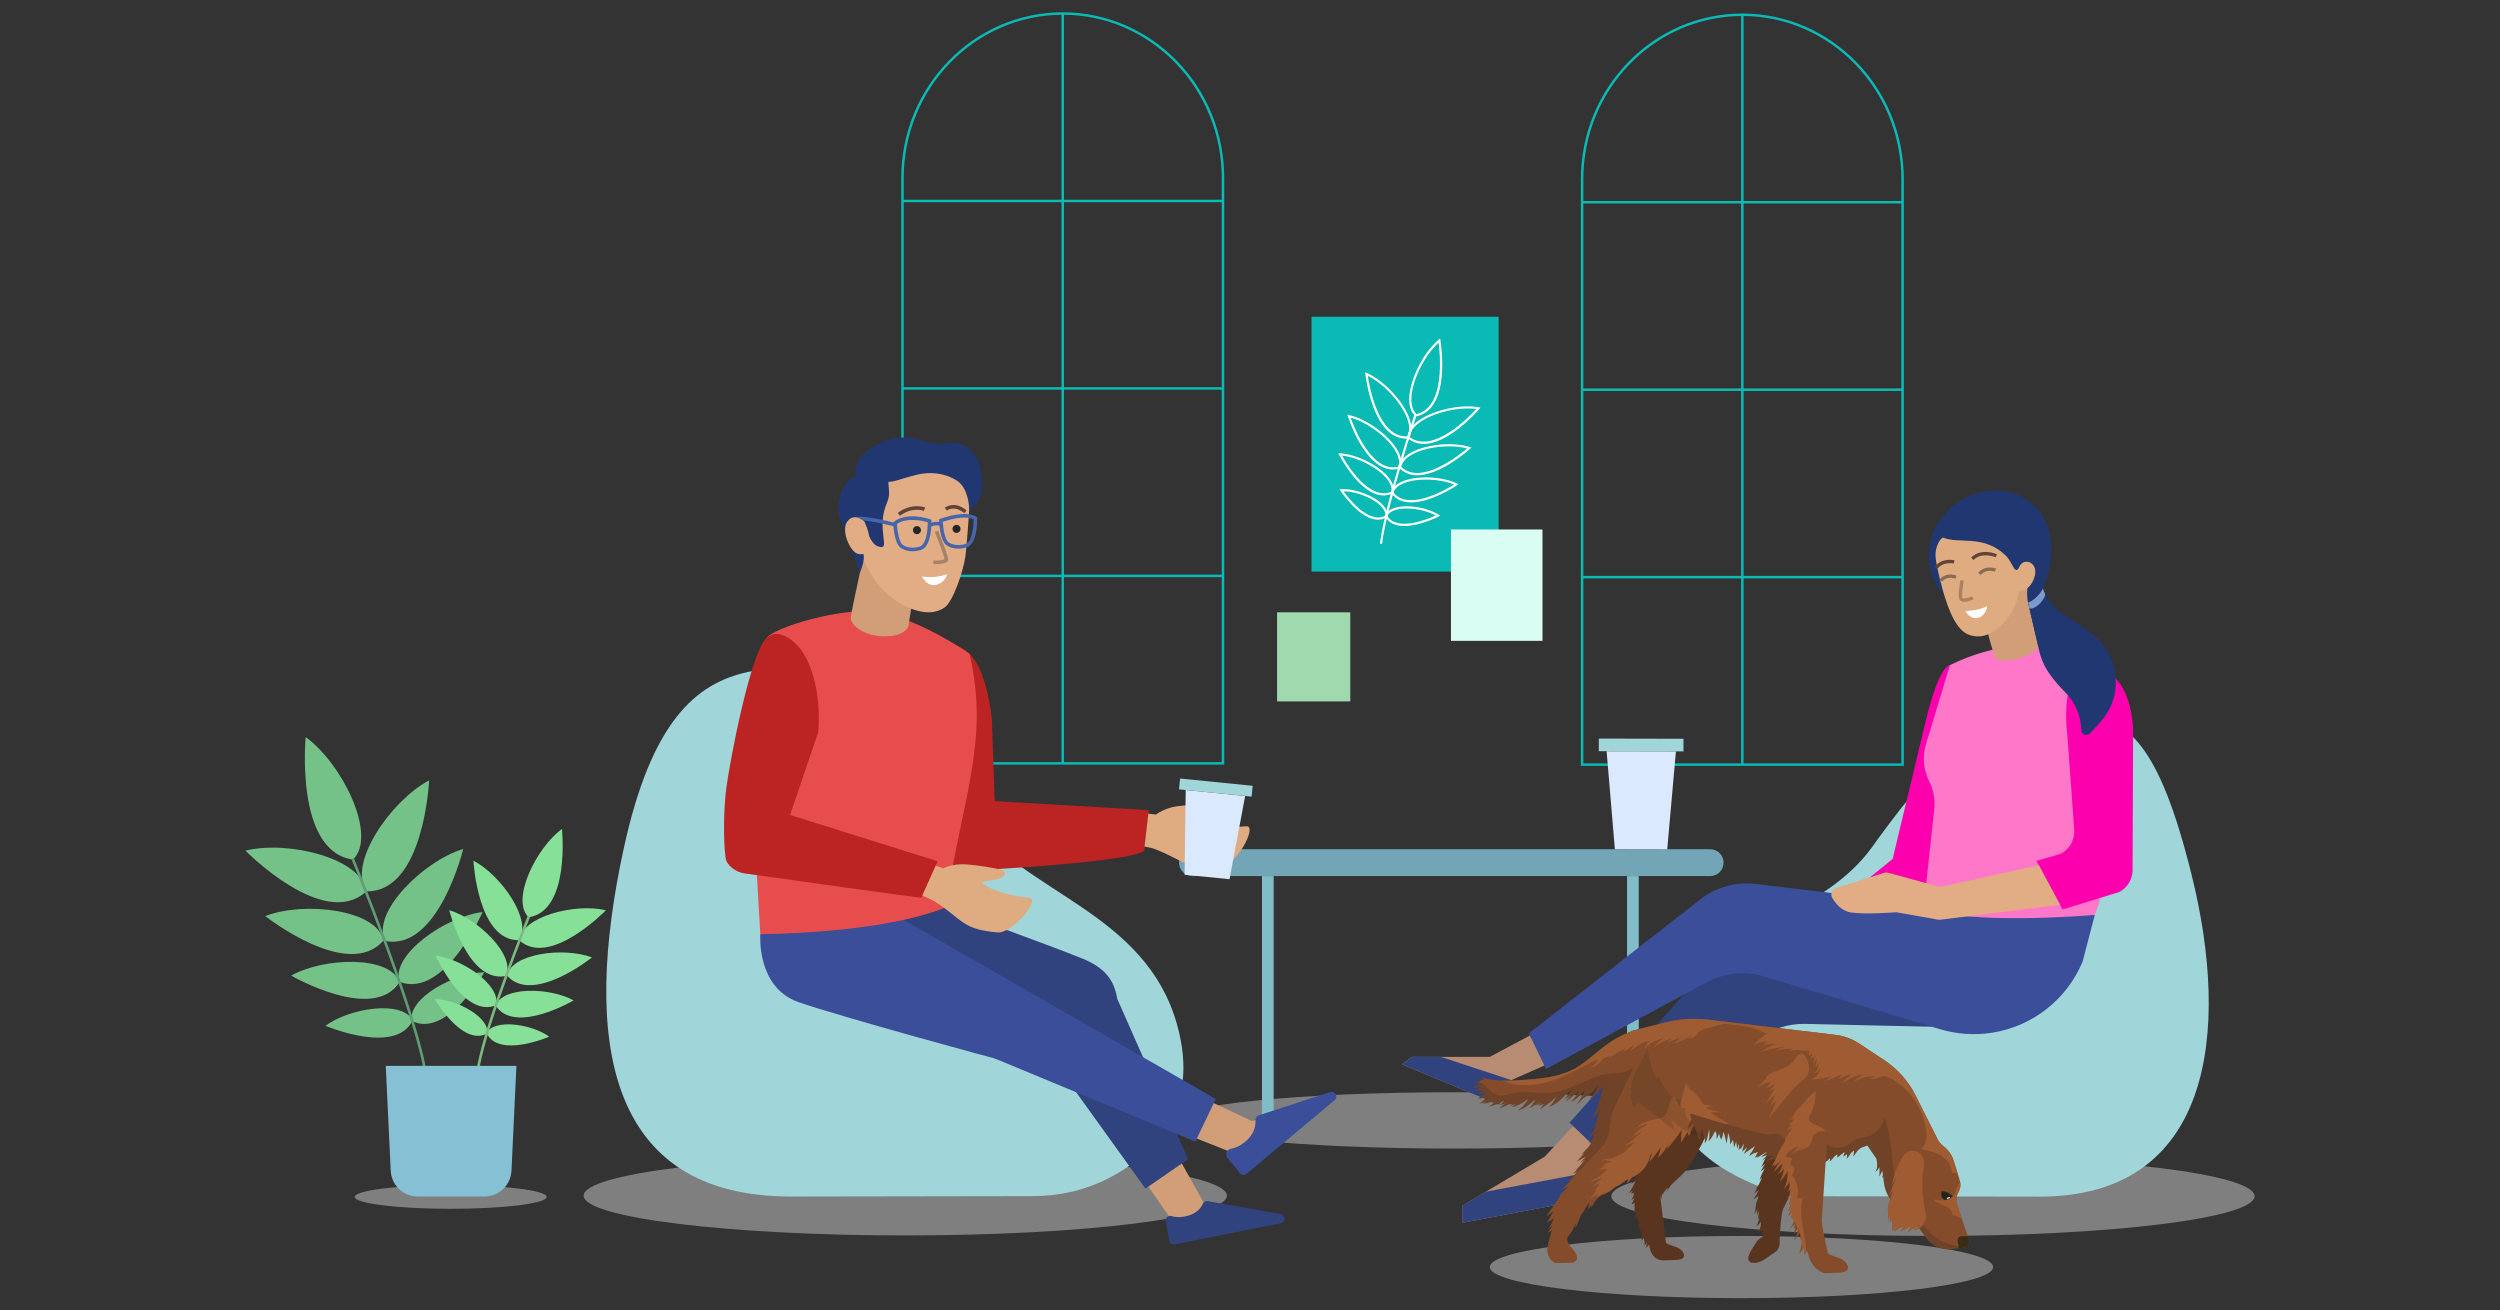 <?xml version="1.0" encoding="utf-8"?>
<!-- Generator: Adobe Illustrator 23.0.3, SVG Export Plug-In . SVG Version: 6.00 Build 0)  -->
<svg version="1.1" id="Ñëîé_1" xmlns="http://www.w3.org/2000/svg" xmlns:xlink="http://www.w3.org/1999/xlink" x="0px" y="0px"
	 viewBox="0 0 1324 694" style="enable-background:new 0 0 1324 694;" xml:space="preserve">
<rect x="0" y="0" width="1324" height="694" fill="#333333" stroke="none"/>
<style type="text/css">
	.st0{opacity:0.5;fill:#CCCCCC;}
	.st1{fill:#0ABAB5;}
	.st2{fill:#72A6B7;}
	.st3{fill:#81BCC9;}
	.st4{fill:#DAE9FD;}
	.st5{fill:#A0D5D9;}
	.st6{fill:#D19E77;}
	.st7{fill:#30437F;}
	.st8{fill:#3A4E99;}
	.st9{fill:#BC2424;}
	.st10{fill:#DFAB81;}
	.st11{fill:#E84D4D;}
	.st12{fill:#E2AD85;}
	.st13{fill:#203772;}
	.st14{fill:#614437;}
	.st15{fill:#4665AB;}
	.st16{fill:#FFFFFF;}
	.st17{fill:#272425;}
	.st18{fill:#A88267;}
	.st19{fill:#FB00AC;}
	.st20{fill:#B78C72;}
	.st21{fill:#FF77C8;}
	.st22{fill:#896C51;}
	.st23{fill:#A98060;}
	.st24{fill:#7B9ACB;}
	.st25{fill:#DAFDF3;}
	.st26{fill:#A0D9AD;}
	.st27{fill:#74C288;}
	.st28{fill:#5F9E75;}
	.st29{fill:#86E098;}
	.st30{fill:#7CBA81;}
	.st31{fill:#85C0D5;}
	.st32{fill:#59341F;}
	.st33{fill:#844C2A;}
	.st34{fill:#3B2C17;}
	.st35{opacity:0.2;fill:#222221;}
	.st36{fill:#683D22;}
	.st37{fill:#222221;}
	.st38{fill:#F5F5F5;}
	.st39{fill:#9F5B31;}
	.st40{opacity:0.15;fill:#222221;}
</style>
<g>
	<ellipse class="st0" cx="238.67" cy="633.9" rx="50.8" ry="6.28"/>
	<ellipse class="st0" cx="479.42" cy="633.23" rx="170.32" ry="21.05"/>
	<ellipse class="st0" cx="770.44" cy="593.37" rx="148.34" ry="14.91"/>
	<ellipse class="st0" cx="1023.69" cy="633.5" rx="170.32" ry="21.05"/>
	<g>
		<rect x="922.09" y="7.81" class="st1" width="1.31" height="397.12"/>
		<rect x="837.87" y="205.72" class="st1" width="169.74" height="1.31"/>
		<rect x="837.87" y="106.44" class="st1" width="169.74" height="1.31"/>
		<path class="st1" d="M1008.27,405.59H837.22V94.95c0-48.41,38.37-87.79,85.53-87.79c47.16,0,85.53,39.38,85.53,87.79V405.59z
			 M838.53,404.28h168.43V94.95c0-47.68-37.78-86.48-84.21-86.48s-84.21,38.79-84.21,86.48V404.28z"/>
		<rect x="837.87" y="305" class="st1" width="169.74" height="1.31"/>
	</g>
	<g>
		<rect x="562.17" y="7.16" class="st1" width="1.31" height="397.12"/>
		<rect x="477.95" y="205.06" class="st1" width="169.74" height="1.31"/>
		<rect x="477.95" y="105.78" class="st1" width="169.74" height="1.31"/>
		<rect x="477.95" y="304.34" class="st1" width="169.74" height="1.31"/>
		<path class="st1" d="M648.35,404.94H477.3V94.29c0-48.41,38.37-87.79,85.53-87.79c47.16,0,85.53,39.38,85.53,87.79V404.94z
			 M478.61,403.62h168.43V94.29c0-47.68-37.78-86.48-84.21-86.48c-46.44,0-84.21,38.79-84.21,86.48V403.62z"/>
	</g>
	<g>
		<g>
			<path class="st2" d="M905.71,463.97H631.53c-3.92,0-7.11-3.18-7.11-7.11l0,0c0-3.92,3.18-7.11,7.11-7.11h274.17
				c3.92,0,7.11,3.18,7.11,7.11l0,0C912.81,460.79,909.63,463.97,905.71,463.97z"/>
			<rect x="668.34" y="463.97" class="st3" width="6.19" height="126.16"/>
			<rect x="861.69" y="463.97" class="st3" width="6.19" height="126.16"/>
		</g>
		<g>
			<g>
				<polygon class="st4" points="855.23,449.7 882.97,449.76 887.57,397.93 850.86,397.85 				"/>
			</g>
			<polygon class="st5" points="891.58,391.25 879.29,391.22 846.74,391.15 846.72,397.84 891.57,397.94 			"/>
		</g>
	</g>
	<path id="chair_x5F_bag_x5F_1" class="st5" d="M396.04,355.89c-27.62,6.02-51.09,26.31-65.69,93.37
		c-21.98,100.96-9.57,184.6,88.72,184.42c43.06-0.08,101.67-0.17,128.27-0.22c13.63-0.02,27.15-3.04,39.29-9.22
		c22.43-11.43,49.87-35.38,36.67-81.89c-16.84-59.33-80.68-69.24-108.68-108.08C486.61,395.44,447.64,344.65,396.04,355.89z"/>
	<g id="man_x5F_1">
		<g>
			<polygon class="st6" points="606.75,626.32 623.2,650.09 638.38,638.5 624.64,613.94 			"/>
			<path class="st7" d="M617.36,646.8l1.89,10.29c0.24,1.32,1.51,2.2,2.83,1.95l56.27-11.19c1.32-0.24,2.2-1.51,1.95-2.83
				l-0.02-0.13c-0.16-0.89-0.8-1.61-1.66-1.88l-38.66-6.83c-1.17-0.37-2.48,0.18-2.95,1.31c-0.93,2.23-3.36,5.62-9.65,6.78
				c-2.93,0.54-5.12,0.34-6.75-0.19C618.81,643.49,617.02,644.94,617.36,646.8z"/>
			<path class="st7" d="M629.19,613.88l-37.51-84.94c-1.59-9.95-6.6-16.47-18.42-21.27c-18.02-7.32-72.63-27.03-72.63-27.03
				l-38.93-0.38v7.74l45.87,47.81l39.24,10.48l59.82,83.19L629.19,613.88z"/>
		</g>
		<g>
			<path class="st8" d="M532.46,518.03l-55.47-31.76l-74.32,8.45c0,0-2.25,28.15,20.27,36.03c20.6,7.21,105.23,30.42,110.72,31.53
				C550.15,560.14,532.46,518.03,532.46,518.03z"/>
			<g>
				<polygon class="st6" points="627.96,600.64 658.31,612.72 671.66,591.62 662.97,593.69 636.23,581.12 				"/>
				<path class="st8" d="M650.05,613.24l6.68,8.12c0.85,1.04,2.39,1.19,3.42,0.33l46.7-39.08c1.04-0.85,1.19-2.39,0.33-3.42
					l-0.08-0.1c-0.57-0.7-1.48-1.02-2.36-0.84l-37.92,12.38c-1.2,0.24-2.03,1.34-1.94,2.56c0.2,2.64-0.35,7.33-5.44,11.52
					c-2.79,2.29-5.39,3.32-7.58,3.7C649.6,608.81,648.59,611.46,650.05,613.24z"/>
				<path class="st8" d="M526.7,560.51l106.33,44.1l10.85-22.59l-112.81-64.79C531.07,517.23,530.14,544.56,526.7,560.51z"/>
			</g>
		</g>
		<g>
			<path class="st9" d="M511.68,344.71c0,0-13.93-10.33-19.75-0.79c-5.82,9.54-2.41,56.37,0.33,71.45
				c1.91,10.49,4.75,32.08,8.91,40.92c1.82,3.87,7.82,5.06,11.84,4.84c96.86-5.29,93.03-11.03,93.03-11.03l2.32-21.03l-81.55-4.81
				l-1.5-42.95C525.3,381.31,523.04,353.11,511.68,344.71L511.68,344.71z"/>
			<path class="st10" d="M633.9,435.05c0.83-1.72,3.39-1.82,6.53-3.27c3.02-1.4,3.65-2.23,4.29-3.5c0.46-0.9-0.46-2-1.46-2.12
				c-4.06-0.5-14.1,0.07-19.64,0.8c-7.06,0.93-11.42,4.44-11.42,4.44l-4.05-0.49l-2.01,17.44c0,0,3.87,0.68,5.09,1.16
				c17.03,6.59,17,11.62,35.98,9.4c7.74-0.91,19.05-21.87,12.77-21.31C640.96,439.32,633.9,435.05,633.9,435.05z"/>
		</g>
		<path class="st11" d="M513.47,346.27c0,0-24.58-17.56-47.18-21.92c-18.73-3.62-56.98,8.09-60.25,13.51
			c-4.55,7.55-5.9,113.31-5.9,113.31l2.52,43.54c0,0,63.06,0,97.97-14.08C510.67,418.84,523.89,391.61,513.47,346.27z"/>
		<g>
			<path class="st6" d="M485.18,306.57L481,331.92c0,0-2.15,6-15.26,4.96c-8.08-0.64-15.82-5.67-15.12-10.39
				c0.7-4.72,7.8-37.12,7.8-37.12L485.18,306.57z"/>
			<g>
				<path class="st12" d="M513.87,261.33c0,0-1.61,26.37-2.66,33.71c-1.06,7.34-6.39,23.54-11,26.72
					c-3.49,2.41-9.85,4.43-20.24-0.54c-9.61-4.59-15.41-11.71-18.13-16.32c-3.31-5.59-5.78-10.14-5.78-10.14l-7.01-13.15
					c0,0,7.94-25.02,8.12-25.68c0.18-0.66,30.86-16.65,43.83-11.22C513.97,250.15,513.87,261.33,513.87,261.33z"/>
				<path class="st13" d="M453.14,252.5c0,0-2.31-9.07,9.34-15.85c11.64-6.78,19.23-4.91,23.76-3.97c4.53,0.94,9.49,3.25,14.08,2.18
					c7.81-1.82,18.14,2.02,19.72,17.85c1.43,14.24-6.72,17.1-6.72,17.1s-0.11-11.14-6.53-15.26c-6.42-4.12-14.24-4.86-21.44-3.09
					s-12.48,4.01-14.26,3.63c-1.78-0.38,1.19,5.38-1.24,10.86c-6.55,14.76,3.06,26.63-5.31,23.22c-3.4-1.39-6.25-9.28-6.32-11.59
					c-0.08-2.31-3.87-4.18-5.44-2c-1.57,2.18-0.47,12.96,3.2,15.78c3.67,2.82-0.54,11.67-0.54,11.67s-8.79-24.82-10.05-27.19
					c-1.26-2.38-2.52-7.86,0.52-15.76C448.97,252.18,453.14,252.5,453.14,252.5z"/>
				<path class="st14" d="M476.58,273.16l-1.14-1.53c7.4-5.52,14.25-3,14.54-2.89l-0.68,1.79
					C489.04,270.42,483.11,268.29,476.58,273.16z"/>
				<path class="st14" d="M510.7,271.78c-5.4-4.42-9.02-1.51-9.17-1.39l-1.24-1.46c0.05-0.04,4.94-4.11,11.62,1.36L510.7,271.78z"/>
				<path class="st15" d="M507.54,290.57c-2.47,0-4.75-0.66-6.42-1.94c-3.33-2.55-3.75-11.88-3.78-12.94l-0.02-0.71l0.67-0.23
					c14.5-4.97,19.02-1.12,19.2-0.95l0.3,0.27l0.01,0.41c0.04,1.39,0.24,13.66-5.64,15.44
					C510.41,290.35,508.95,290.57,507.54,290.57z M499.28,276.33c0.21,3.7,1.15,9.36,3,10.78c2.11,1.61,5.65,2,9.02,0.98
					c3.63-1.1,4.32-9.37,4.29-13.06C514.46,274.43,510,272.79,499.28,276.33z"/>
				<path class="st15" d="M483.29,291.96c-2.47,0-4.75-0.66-6.42-1.94c-3.34-2.55-3.75-11.89-3.78-12.94l-0.02-0.49l0.39-0.3
					c7.07-5.46,18.66-1.46,19.15-1.29l0.62,0.22l0.02,0.66c0.04,1.39,0.24,13.66-5.64,15.44
					C486.15,291.75,484.69,291.96,483.29,291.96z M475.02,277.52c0.19,3.69,1.13,9.54,3.01,10.98c2.11,1.61,5.65,2,9.02,0.98
					c3.58-1.08,4.3-9.1,4.29-12.87C488.97,275.9,480.43,273.76,475.02,277.52z"/>
				<path class="st15" d="M492.63,279.07l-0.76-1.76c4.51-1.95,6.99-0.38,7.1-0.31l-1.05,1.6l0.53-0.8l-0.51,0.81
					C497.86,278.56,496.12,277.55,492.63,279.07z"/>
				<path class="st15" d="M473.85,278.86c-8.79-2.27-18.77-4.05-20.27-3.09l-1.03-1.61c2.87-1.84,17.39,1.72,21.78,2.85
					L473.85,278.86z"/>
				<path class="st16" d="M501.1,304.24c0.2-0.06,0.41,0.09,0.37,0.29c-0.23,1.33-2.27,4.68-6.2,5.29c-3.8,0.58-5.82-2.75-6.75-4.07
					c-0.14-0.2,0.02-0.46,0.25-0.43C490.24,305.51,494.62,306.37,501.1,304.24z"/>
				<path class="st12" d="M457.53,276.12c0,0-5.47-5.16-8.99,0.39c-2.83,4.45,0.99,14.12,4.88,16.41c1.63,0.96,6.64,1.63,7.07-4.9
					C460.91,281.48,457.53,276.12,457.53,276.12z"/>
			</g>
			<path class="st17" d="M487.74,280.9c0.08-1.17-0.81-2.18-1.99-2.26c-1.17-0.08-2.18,0.81-2.26,1.99
				c-0.08,1.17,0.81,2.18,1.99,2.26C486.65,282.96,487.66,282.07,487.74,280.9z"/>
			<path class="st17" d="M508.69,280.24c0.08-1.17-0.81-2.18-1.99-2.26c-1.17-0.08-2.19,0.81-2.26,1.99
				c-0.08,1.17,0.81,2.18,1.99,2.26S508.62,281.41,508.69,280.24z"/>
			<path class="st18" d="M495.08,298.77c-0.35,0-0.62-0.01-0.79-0.01l0.06-1.91c2.72,0.1,5.05-0.27,5.92-0.7
				c-0.34-1.74-2.8-8.46-5.19-14.45l1.78-0.71c6.07,15.28,5.55,15.81,5.04,16.32C500.63,298.61,496.87,298.77,495.08,298.77z"/>
		</g>
		<g>
			<path class="st9" d="M424.62,344.62c0,0-10.13-14.08-18.58-6.76c-8.45,7.32-19.42,64.45-21.4,79.66
				c-1.37,10.57-1.65,27.12-0.37,36.8c0.56,4.24,5.82,7.65,9.81,8.21c93.72,13.23,93.89,12.9,93.89,12.9l8.6-19.33l-78.14-24.51
				l14.92-43.86C433.35,387.74,436.17,361.79,424.62,344.62L424.62,344.62z"/>
			<path class="st10" d="M520.1,467.76c1.16-1.52,3.69-1.1,7.05-1.89c3.24-0.77,4.02-1.45,4.91-2.56c0.63-0.79-0.05-2.05-1.01-2.38
				c-3.88-1.31-13.83-2.76-19.4-3.16c-7.11-0.51-12.08,2.06-12.08,2.06l-4.01-1.34l-7.06,15.74c0,0,5.38,2.44,6.48,3.15
				c15.36,9.88,14.32,14.8,33.36,16.43c7.77,0.67,23.05-17.6,16.79-18.31C526.16,473.36,520.1,467.76,520.1,467.76z"/>
		</g>
		<g>
			<g>
				<polygon class="st4" points="627.35,463.25 651.15,465.63 659.44,421.54 627.95,418.39 				"/>
			</g>
			<polygon class="st5" points="663.44,416.15 652.89,415.09 624.97,412.3 624.4,418.04 662.86,421.88 			"/>
		</g>
	</g>
	<path id="chair_x5F_bag_x5F_2" class="st5" d="M1101.35,376.03c25.63,5.58,41.77,17.01,59.17,86.62
		c21.11,84.42,10.65,171.26-80.53,171.09c-39.95-0.08-94.32-0.16-119-0.2c-11.13-0.02-22.19-2.12-32.44-6.47
		c-23.73-10.06-58.5-33.17-38.03-78.06c29.76-65.29,74.85-64.24,100.83-100.27C1017.33,412.71,1053.48,365.6,1101.35,376.03z"/>
	<g id="woman_2">
		<path class="st19" d="M1032.67,352.25c0,0-5.55-0.57-12.69,29.1c-15.47,64.31-17.6,73.52-17.6,73.52l-14.01,11.36l32.18,8.31
			l15.14-17.79l16.66-68.9C1052.35,387.84,1061.82,343.92,1032.67,352.25z"/>
		<g>
			<polygon class="st20" points="832.86,596.65 818.1,612.55 774.56,638.49 774.56,647.57 837.22,635.65 834.95,622.11 
				851.04,606.88 			"/>
			<polygon class="st7" points="786.94,631.11 774.56,638.49 774.56,647.57 837.22,635.65 834.95,622.11 			"/>
			<path class="st7" d="M831.25,594.55l18.17,17.42l81.62-61.63c7.21-5.45,16.06-8.3,25.09-8.09l85.62,1.95l42.78-51.11
				l-155.77,9.59c-10.56,0.65-20.44,5.45-27.48,13.34L831.25,594.55z"/>
		</g>
		<g>
			<polygon class="st20" points="810.23,548.4 788.98,559.72 747.77,559.72 742.47,563.7 793.96,585.09 800.4,572.03 819.71,563.51 
							"/>
			<polygon class="st7" points="763.03,559.72 747.77,559.72 742.47,563.7 793.96,585.09 800.4,572.03 			"/>
			<path class="st8" d="M1041,481.35l-111.18-13.2c-10.51-1.25-21.09,1.71-29.43,8.22l-90.71,70.85l9.09,18.93l84.93-45.86
				c9.37-5.06,20.37-6.19,30.57-3.13l93.18,27.9c8.92,2.67,18.33,3.31,27.53,1.87h0c21.43-3.35,39.58-17.58,47.94-37.59l6.49-24.8
				L1041,481.35z"/>
		</g>
		<path class="st21" d="M1018.75,480.36l5.62-51.68c0.56-5.11-0.37-10.27-2.68-14.87l0,0c-3.06-6.12-3.67-13.18-1.68-19.73
			l12.66-41.82l0,0c23.05-11.46,49.5-14.08,74.35-7.36l0.61,0.17c0,0,24.23,14.77,19.69,59.82c-4.54,45.05-17.92,79.66-17.92,79.66
			S1039.83,490.47,1018.75,480.36z"/>
		<g>
			<path class="st19" d="M1094.87,389.25l3.68,50.57c0.26,5.3-2.71,10.23-7.52,12.48l-12.56,3.64l13.82,25.68l29.9-9.14
				c4.29-2.15,7.06-6.47,7.22-11.27l0.3-74.1c0,0,0.08-31.68-21.08-33.17C1089.76,352.61,1094.87,389.25,1094.87,389.25z"/>
			<path class="st12" d="M1079.78,458.23l-51.54,11.33c-0.57,0.12-1.16,0.11-1.72-0.05l-26.57-7.32c-0.67-0.18-1.37-0.17-2.03,0.04
				l-25.55,8.06c-2.21,0.7-3.18,3.27-1.99,5.27c1.86,3.13,5.11,7.04,9.99,7.71c8.33,1.14,23.85-0.15,23.85-0.15l22.23,3.95
				c0.35,0.06,0.72,0.07,1.07,0.03l63.49-7.97L1079.78,458.23z"/>
		</g>
		<g>
			<path class="st13" d="M1034.07,269.7c0,0-13.61,6.41-12.41,27.44c0.81,14.25,12.73,25.84,26.59,27.23
				c3.64,0.37,27.34-5.52,27.34-5.52s8.36-10.2,5.44-15.58C1067.78,278.84,1043.37,265.92,1034.07,269.7z"/>
			<path class="st6" d="M1075.18,307.27c0,0-2.29,2.19-1.41,10.6c5.72,24.43,0,0,5.72,24.43c0.74,3.16-17.72,10.89-22.93,6.09
				c-3.01-10.02-2.42-7.57-4.53-16.16C1050.22,324.87,1075.18,307.27,1075.18,307.27z"/>
			<path class="st13" d="M1028.44,277.81c-4.33,12,7.35,8.83,13.92,8.89c8.93,0.08,19.63,4.79,22.94,15.92
				c13.7-0.35,7.85,8.92,10.29,16.23c2.1,6.29,21.19-30.15,2.89-49.91c-11.66-12.6-32.08-12.15-45.88,0.57
				C1028.67,273.12,1029.26,275.53,1028.44,277.81z"/>
			<g>
				<path class="st10" d="M1025.5,290.35c-0.91,3.44-0.25,6.97,0.51,10.44c7.18,33.12,14.32,35.82,21.03,36.23
					c8.27,0.51,16.15-8.14,19.75-15.43c0.85-1.71,2.53-8.51,2.53-8.51s5.36,0.32,7.94-6.85c3.03-8.47-5.4-11.21-7.64-6.39
					c-2.64,5.69-3.39-1.84-7.65-5.87c-11.69-11.03-24.32-5.7-33.09-9.29C1027.09,286.01,1026.07,288.18,1025.5,290.35z"/>
				<path class="st16" d="M1041.35,323.56c-0.19,0.01-0.32,0.2-0.22,0.37c0.62,1.05,2.75,4.08,6.27,3.33
					c3.4-0.73,4.67-4.38,5.04-5.8c0.05-0.21-0.16-0.38-0.35-0.28C1050.9,321.8,1047.52,323.28,1041.35,323.56z"/>
			</g>
			<path class="st22" d="M1049.05,304.47l-1.45-1.02c0.03-0.05,3.23-4.47,9.5-2.34l-0.58,1.68
				C1051.56,301.09,1049.15,304.33,1049.05,304.47z"/>
			<path class="st22" d="M1028.61,308.01l-1.45-1.02c1.04-1.47,4.24-3.83,8.98-2.21l-0.57,1.68
				C1030.92,304.87,1028.7,307.88,1028.61,308.01z"/>
			<path class="st14" d="M1026,301.18l-1.35-1.15c4.15-4.87,10.22-3.35,10.47-3.28l-0.45,1.72
				C1034.46,298.41,1029.42,297.17,1026,301.18z"/>
			<path class="st14" d="M1045.2,296.57l-1.29-1.22c5.14-5.4,13.33-1.99,13.68-1.84l-0.7,1.63
				C1056.82,295.11,1049.48,292.07,1045.2,296.57z"/>
			<path class="st23" d="M1040.38,318.69c-0.93,0-1.8-0.23-2.42-0.86c-1.09-1.11-0.45-6.39,0.27-10.62l1.75,0.3
				c-0.65,3.81-1.09,8.39-0.7,9.15c0.73,0.72,3.5-0.08,5.12-0.87l0.78,1.59C1044.59,317.67,1042.36,318.69,1040.38,318.69z"/>
			<path class="st13" d="M1104.48,333.14c9.89,6.92,15.88,15.61,16.03,27.78c0.19,14.76-8.91,22.19-13.64,27.45
				c-1.6,1.78-4.58,0.69-4.63-1.7c-0.13-5.32-1.67-13.04-8.24-19.75c-12.12-12.37-13.11-18.02-14.71-25.12
				c-1.4-6.24-5.24-22.72-5.24-22.72c2.89-0.7,6.65-4.71,7.9-7.44C1085.44,322.37,1093.42,325.4,1104.48,333.14z"/>
			<path class="st24" d="M1083.04,314.47c-0.4-0.88-0.77-1.82-1.1-2.83c-1.25,2.72-4.81,6.56-7.89,7.44c0,0,0,0,0.74,3.19
				C1078.62,322.93,1083.7,316.32,1083.04,314.47z"/>
		</g>
	</g>
	<g>
		<g>
			<rect x="694.58" y="167.75" class="st1" width="99.09" height="134.97"/>
			<rect x="768.43" y="280.41" class="st25" width="48.47" height="58.98"/>
			<rect x="676.34" y="324.29" class="st26" width="38.77" height="47.18"/>
		</g>
		<g>
			<path class="st16" d="M749.87,220.54l-0.22-0.18c-2.22-1.88-3.34-4.88-3.33-8.92c0.03-9.87,7.31-24.61,15.59-31.54l0.77-0.65
				l0.17,1c0.25,1.48,5.83,36.37-12.71,40.23L749.87,220.54z M761.86,181.48c-7.72,6.99-14.36,20.69-14.39,29.97
				c-0.01,3.54,0.9,6.18,2.71,7.85C765.62,215.73,762.64,187.3,761.86,181.48z"/>
			<path class="st16" d="M754,235.1c-2.93,0-5.77-0.84-8.36-2.87l-0.22-0.17l0-0.28c0.01-2.83,1.54-5.53,4.55-8.04
				c7.35-6.13,22.82-9.9,33.11-8.07l0.99,0.18l-0.66,0.77C782.65,217.52,767.41,235.1,754,235.1z M746.59,231.49
				c12.22,9.19,31.38-10.61,35.26-14.86c-9.98-1.37-24.25,2.24-31.14,7.98C748.09,226.81,746.7,229.12,746.59,231.49z"/>
			<path class="st16" d="M744.61,232.27c-17.42,0-21.35-32.72-21.51-34.14l-0.11-1l0.92,0.41c9.55,4.25,20.25,16.04,22.91,25.23
				c1.09,3.76,0.84,6.86-0.73,9.21l-0.16,0.23l-0.28,0.02C745.29,232.26,744.95,232.27,744.61,232.27z M724.39,199.04
				c0.84,5.7,5.64,32.84,20.89,32.06c1.24-2.03,1.38-4.72,0.43-8.01C743.22,214.48,733.43,203.5,724.39,199.04z"/>
			<path class="st16" d="M750.6,251.7c-3.51,0-6.81-1.08-9.52-3.83l-0.2-0.2l0.04-0.28c0.35-2.67,2.12-5.04,5.26-7.04
				c7.65-4.9,22.68-6.6,32.16-3.65l0.96,0.3l-0.75,0.68C777.75,238.4,762.91,251.7,750.6,251.7z M742.11,247.26
				c10.35,10.03,30.62-6.14,34.88-9.75c-9.23-2.45-23.04-0.76-30.18,3.81C744.08,243.06,742.5,245.06,742.11,247.26z"/>
			<path class="st16" d="M737.74,248.67c-14.78,0-23.49-26.89-23.88-28.12l-0.3-0.96l0.98,0.23c9.68,2.22,21.81,11.25,25.96,19.33
				c1.7,3.31,2.04,6.25,1,8.73l-0.11,0.26l-0.27,0.07C739.96,248.52,738.83,248.67,737.74,248.67z M715.3,221.19
				c1.86,5.26,11.24,29.44,25.24,25.97c0.77-2.1,0.41-4.62-1.06-7.5C735.6,232.12,724.52,223.72,715.3,221.19z"/>
			<path class="st16" d="M747.35,266.08c-4.12,0-7.91-1.29-10.51-4.84l-0.17-0.23l0.08-0.27c0.66-2.35,2.55-4.24,5.62-5.63
				c7.46-3.38,21.08-2.95,29.15,0.91l0.91,0.44l-0.84,0.56C770.85,257.52,757.98,266.08,747.35,266.08z M737.94,260.79
				c7.85,10.12,27.69-1.39,32.12-4.16c-7.89-3.33-20.31-3.59-27.22-0.46C740.23,257.35,738.58,258.91,737.94,260.79z"/>
			<path class="st16" d="M732.82,262.41c-12.38,0-23.13-20.52-23.63-21.51l-0.46-0.9l1.01,0.06c8.93,0.5,21.08,6.68,25.99,13.23
				c2.02,2.69,2.77,5.26,2.22,7.64l-0.06,0.27l-0.26,0.12C736.01,262.08,734.4,262.41,732.82,262.41z M710.72,241.3
				c2.56,4.56,14.42,24.19,26.16,19.1c0.35-1.96-0.35-4.11-2.07-6.41C730.25,247.92,719.24,242.18,710.72,241.3z"/>
			<path class="st16" d="M743.76,278.57c-4.22,0-8.09-1.27-10.23-5.07l-0.14-0.25l0.11-0.26c0.77-1.84,2.49-3.19,5.11-4.01
				c6.42-2.01,17.08-0.36,23.27,3.59l0.85,0.54l-0.9,0.46C761.24,273.88,751.88,278.57,743.76,278.57z M734.68,273.19
				c5.17,8.54,21.53,1.73,25.67-0.18c-5.97-3.34-15.66-4.71-21.4-2.92C736.81,270.76,735.37,271.8,734.68,273.19z"/>
			<path class="st16" d="M729.8,275.22c-9.66,0-19.38-14.55-19.86-15.27l-0.56-0.84l1.01-0.05c7.33-0.37,17.42,3.46,22.01,8.38
				c1.87,2.01,2.7,4.03,2.46,6.01l-0.03,0.28l-0.24,0.15C733.02,274.81,731.41,275.22,729.8,275.22z M711.51,260.19
				c2.66,3.7,13.52,17.7,22.23,12.84c0.09-1.54-0.65-3.16-2.18-4.8C727.45,263.83,718.35,260.23,711.51,260.19z"/>
			<path class="st16" d="M731.93,288.01l-1.14-0.15c2.62-20.71,18.19-67.97,18.34-68.44l1.1,0.36
				C750.07,220.26,734.54,267.4,731.93,288.01z"/>
		</g>
	</g>
	<g id="plant_x5F_1">
		<g>
			<path class="st27" d="M161.89,390.35c0,0-5.87,60.62,25.06,64.89C200.01,442.56,181.34,404.49,161.89,390.35z"/>
			<path class="st27" d="M129.98,450.5c0,0,41.31,42.09,63.74,21.81C192.44,454.72,152.58,444.87,129.98,450.5z"/>
			<path class="st27" d="M227.27,413.27c0,0-2.66,58.91-32.9,58.79C183.6,458.12,206.69,424.17,227.27,413.27z"/>
			<path class="st27" d="M140.47,485.16c0,0,43.91,34.69,62.6,12.92C199.77,481.68,161.07,477.16,140.47,485.16z"/>
			<path class="st27" d="M245.34,449.6c0,0-13.23,54.37-41.37,48.73C196.48,483.37,224.19,455.99,245.34,449.6z"/>
			<path class="st27" d="M154.22,516.69c0,0,43.57,25.22,57.4,3.42C206.56,505.94,171.53,506.91,154.22,516.69z"/>
			<path class="st27" d="M255.55,483.01c0,0-19.97,46.21-44.07,36.94C207.11,505.56,235.83,485.47,255.55,483.01z"/>
			<path class="st27" d="M172.36,543.26c0,0,37.25,15.86,46.16-2.89C213.09,529.55,185.22,533.76,172.36,543.26z"/>
			<path class="st27" d="M256.52,514.91c0,0-19.95,35.23-38.42,25.75C215.84,528.77,240.53,515.18,256.52,514.91z"/>
			<path class="st28" d="M223.99,564.85l1.37-0.27c-6.76-34.38-37.7-109.55-38.02-110.31l-1.29,0.53
				C186.37,455.56,217.26,530.61,223.99,564.85z"/>
		</g>
		<g>
			<path class="st29" d="M297.62,438.99c0,0,4.54,43.56-17.68,46.8C270.48,476.73,283.71,449.26,297.62,438.99z"/>
			<path class="st29" d="M320.88,482.07c0,0-29.49,30.49-45.73,16.02C275.99,485.44,304.6,478.15,320.88,482.07z"/>
			<path class="st29" d="M250.72,455.81c0,0,2.22,42.36,23.97,42.11C282.36,487.84,265.57,463.54,250.72,455.81z"/>
			<path class="st29" d="M313.52,507.06c0,0-31.4,25.18-44.96,9.62C270.86,504.87,298.66,501.42,313.52,507.06z"/>
			<path class="st29" d="M237.91,482.03c0,0,9.8,39.04,30.01,34.83C273.23,506.07,253.16,486.52,237.91,482.03z"/>
			<path class="st29" d="M303.8,529.81c0,0-31.2,18.36-41.27,2.76C266.1,522.35,291.3,522.87,303.8,529.81z"/>
			<path class="st29" d="M230.74,506.11c0,0,14.61,33.13,31.89,26.34C265.7,522.08,244.94,507.78,230.74,506.11z"/>
			<path class="st29" d="M290.89,549.01c0,0-26.71,11.6-33.21-1.84C261.53,539.37,281.59,542.25,290.89,549.01z"/>
			<path class="st29" d="M230.22,529.06c0,0,14.53,25.23,27.76,18.32C259.54,538.82,241.71,529.17,230.22,529.06z"/>
			<path class="st30" d="M254.06,564.85c4.66-24.65,26.48-78.76,26.7-79.31l-1.29-0.52c-0.22,0.55-22.09,54.79-26.78,79.57
				L254.06,564.85z"/>
		</g>
		<path class="st31" d="M221.25,633.68h35.3c7.66,0,13.97-6.02,14.33-13.67l2.62-55.52H204.3l2.62,55.52
			C207.28,627.67,213.59,633.68,221.25,633.68z"/>
	</g>
	<ellipse class="st0" cx="922.27" cy="671.03" rx="133.29" ry="16.47"/>
	<g>
		<g>
			<path class="st32" d="M861.4,587.71c-4.32-7.67-6.96-15.3-6.74-22.88c0,0,55.56-10.38,53.19-9.32
				c-8.54,5.59,0.08,18.13,0.07,26.47c0,10.56-4.34,20.69-11.06,31.89c-3.38,6.13-7.28,9.52-11.45,13.27
				c-0.28,0.35-0.56,0.71-0.8,1.03c-0.64,0.93-1.21,1.7-1.49,2.31c-0.32,0.59-0.5,0.93-0.5,0.93s0.11-0.36,0.31-1
				c0.1-0.42,0.3-0.93,0.55-1.51c-0.47,0.43-0.93,0.87-1.4,1.33c-1.08,1.31-1.21,2.6-1.27,2.55c0.05,0.02-0.03-0.56,0.18-1.47
				c-0.02,0.02-0.05,0.05-0.07,0.07c-0.4,0.69-0.71,1.37-0.84,1.98c-0.14,0.57-0.14,1.08-0.08,1.43c0.09,0.35,0.14,0.55,0.14,0.55
				s-0.12-0.18-0.33-0.48c-0.19-0.33-0.39-0.86-0.47-1.54c-0.01-0.08,0-0.17-0.01-0.26c-0.04,0.04-0.08,0.09-0.12,0.13l3.07,24.89
				c1.53,1.64,5.91,1.86,7.96,3.85c2.16,2.09,3.2,5.29-3.38,5.38l-5.76,0.19c-6.18,0-7.48-5.83-7.7-8.41
				c-0.26,0.35-0.52,0.67-0.77,0.92c-0.62,0.66-1.15,0.92-1.13,0.94c-0.02-0.01,0.29-0.51,0.48-1.32c0.14-0.52,0.21-1.15,0.23-1.83
				c-0.17,0.34-0.34,0.67-0.47,0.95c-0.2,0.37-0.42,0.66-0.6,0.81c-0.19,0.14-0.29,0.22-0.29,0.22s0.26-0.47,0.16-1.19
				c-0.09-0.77-0.22-1.8-0.35-2.84c-0.03-0.28-0.06-0.55-0.1-0.82c-0.09,0.27-0.19,0.53-0.29,0.76c-0.22,0.62-0.58,1.08-0.74,1.42
				c-0.19,0.33-0.3,0.51-0.3,0.51s0.04-0.21,0.1-0.59c0.04-0.38,0.21-0.88,0.2-1.52c0.07-1.11-0.06-2.53-0.32-3.98
				c-0.17,0.82-0.28,1.34-0.28,1.34s-0.19-1.32-0.46-3.15c-0.05,0.07-0.1,0.15-0.15,0.21c-0.52,0.64-0.87,1.06-0.87,1.06
				s0.07-0.53,0.17-1.32c0.05-0.79,0.04-1.83-0.06-2.88c-0.03-0.26-0.05-0.53-0.08-0.79c-0.04,0.07-0.09,0.17-0.11,0.23
				c-0.16,0.33-0.25,0.51-0.25,0.51s0.02-0.21,0.06-0.58c0.01-0.37,0.14-0.86,0.08-1.48c0-0.16-0.02-0.33-0.04-0.5
				c-0.25,0.3-0.5,0.58-0.75,0.8c-0.65,0.63-1.09,1.04-1.09,1.04s0.18-0.57,0.44-1.42c0.28-0.81,0.42-2.01,0.65-3.18
				c-0.08,0.08-0.16,0.17-0.24,0.24c-0.56,0.43-0.93,0.72-0.93,0.72s0.11-0.43,0.28-1.08c0.09-0.66,0.12-1.51,0.1-2.43
				c0.01-0.49,0.02-0.97,0.04-1.43c0.01-0.09,0.03-0.16,0.04-0.25c-0.01-0.05-0.02-0.1-0.03-0.15c-0.95,0.49-1.66,0.85-1.66,0.85
				s0.68-1.52,1.4-3.12c0-0.08-0.01-0.16-0.01-0.24c-0.07,0.05-0.14,0.1-0.2,0.14c-0.76,0.53-1.26,0.88-1.26,0.88
				s0.27-0.54,0.69-1.37c0.34-0.61,0.66-1.43,1-2.28c-0.49,0.59-0.8,0.95-0.8,0.95s0.16-0.49,0.4-1.26c-0.89,0.46-1.53,0.8-1.53,0.8
				s0.38-0.76,0.88-1.79c-0.17,0.11-0.34,0.24-0.5,0.33c-0.94,0.61-1.57,1.02-1.57,1.02s0.41-0.61,1.03-1.54
				c0.32-0.45,0.65-1,0.97-1.61c0.32-0.62,0.7-1.21,1.01-1.91c0.19-0.46,0.42-0.93,0.64-1.4c-0.27,0.19-0.53,0.37-0.78,0.52
				c-0.52,0.36-1.04,0.54-1.35,0.71c-0.32,0.16-0.51,0.24-0.51,0.24s0.14-0.15,0.39-0.41c0.23-0.28,0.63-0.59,0.97-1.1
				c0.74-0.96,1.52-2.35,2.26-3.83c0.39-0.77,0.78-1.55,1.17-2.3C868.46,610.83,866.99,599.8,861.4,587.71z"/>
			<path class="st32" d="M927.54,662.03l2.97-4.78c0.93-0.94,1.93-1.63,2.94-2.15c-0.08-1.09-0.17-2.44-0.28-3.94
				c-0.3,0.28-0.59,0.53-0.88,0.72c-0.42,0.28-0.8,0.46-1.08,0.55c-0.27,0.09-0.42,0.14-0.42,0.14s0.51-0.42,0.95-1.2
				c0.45-0.78,0.75-1.92,0.83-3.1c0.01-0.41,0.02-0.81,0.03-1.21c-0.38,0.47-0.77,0.89-1.08,1.23c-0.88,0.78-1.46,1.29-1.46,1.29
				s0.34-0.69,0.85-1.73c0.34-0.9,0.73-1.97,0.83-3.13c-0.53,0.65-0.89,1.09-0.89,1.09s0.13-0.62,0.33-1.55
				c0.2-0.73,0.28-1.72,0.37-2.73c-0.62,1.18-1.05,2.02-1.05,2.02s0.07-1.42,0.17-3.26c-0.11,0.24-0.21,0.49-0.31,0.71
				c-0.26,0.69-0.65,1.22-0.88,1.58c-0.23,0.36-0.36,0.56-0.36,0.56s0.07-0.24,0.18-0.65c0.11-0.41,0.3-0.96,0.34-1.69
				c0.08-0.73,0.16-1.59,0.26-2.51c0.18-0.94,0.38-2.07,0.91-3.04c0.08-0.15,0.14-0.28,0.21-0.42c0.04-0.36,0.06-0.72,0.13-1.07
				c0.03-0.16,0.08-0.3,0.12-0.45c-0.39,0.31-0.76,0.6-1.1,0.84c-0.96,0.7-1.59,1.17-1.59,1.17s0.41-0.67,1.04-1.68
				c0.6-0.9,1.25-2.19,1.92-3.46c-0.37,0.3-0.72,0.58-1.05,0.81c-0.88,0.65-1.46,1.09-1.46,1.09s0.36-0.63,0.89-1.58
				c0.19-0.3,0.38-0.66,0.57-1.04c-0.47,0.3-0.77,0.48-0.77,0.48s0.5-0.63,1.14-1.61c0.3-0.48,0.62-1.05,0.94-1.66
				c0.36-0.82,0.72-1.62,1.05-2.36c0.1-0.25,0.19-0.5,0.28-0.75c-0.78,0.78-1.29,1.29-1.29,1.29s0.27-0.68,0.68-1.71
				c0.21-0.52,0.44-1.14,0.74-1.79c0.33-0.63,0.69-1.3,1.05-1.98c0.12-0.24,0.25-0.47,0.38-0.7c-0.26,0.21-0.51,0.41-0.73,0.59
				c-0.91,0.75-1.51,1.25-1.51,1.25s0.37-0.69,0.94-1.72c0.4-0.78,0.95-1.67,1.53-2.61c-1.27,1.17-2.2,2.03-2.2,2.03
				s1.29-2.78,2.61-5.61c0.72-1.44,1.19-2.79,1.6-3.78c0.23-0.96,0.22-1.61,0.26-1.69l1.35,0.39l2.76-11.16l10.17-15.6l4.71,4.9
				l15.55,5.58l-9.59,13.66l-17.8,35.34c-1.06,2.18-1.63,11.44-1.87,16.48c0.1,1.3,0.06,2.23-0.12,3c-0.01,0.18-0.01,0.29-0.01,0.29
				l-0.07,0c-0.27,0.91-0.74,1.62-1.41,2.55c-3.91,2.59-6.74,5.22-10.09,6.05C927.38,669.41,923.63,668.49,927.54,662.03z"/>
			<path class="st33" d="M848.86,584.32c14.5-4.32,25.62-3.65,35.47-0.51c1.72,0.54,3.38,1.15,5.03,1.83
				c0.05,0.02,0.08,0.03,0.11,0.05c1.6,0.66,3.16,1.38,4.71,2.14c0.62,0.54,1.36,1.23,2.14,2.04h-0.21l-1.15,0.05
				c0.03,0.13,0.35,1.15,0.79,2.61c0.02,0.03,0.02,0.06,0.03,0.09c-0.63,1.2-1.12,2.36-1.44,3.31c-0.28,0.71-0.4,1.36-0.51,1.77
				c-0.11,0.43-0.17,0.66-0.17,0.66s0.16-0.19,0.44-0.52c0.3-0.33,0.65-0.82,1.19-1.33c0.4-0.4,0.85-0.82,1.36-1.23
				c0.08,0.17,0.14,0.35,0.22,0.54c0.24,0.55,0.47,1.14,0.71,1.71c0.36,0.87,0.73,1.72,1.06,2.53c0.38,0.76,0.68,1.44,0.92,2.06
				c0.17,0.49,0.27,0.93,0.32,1.28c0.05,0.52,0.03,0.85,0.06,0.85c0,0,0.08-0.21,0.25-0.57c0.11-0.21,0.21-0.47,0.3-0.81
				c0.06-0.25,0.13-0.54,0.19-0.84c0.09-0.71,0.16-1.57,0.21-2.42c0.06-0.71,0.14-1.47,0.22-2.25c0.14,0.41,0.27,0.81,0.38,1.23
				c0.27,0.93,0.6,1.91,0.87,2.8c0.22,0.71,0.41,1.38,0.52,1.95c0.09,0.62,0.09,1.15,0,1.52c-0.13,0.36-0.21,0.58-0.21,0.58
				s0.17-0.16,0.47-0.43c0.28-0.32,0.6-0.87,0.84-1.58c0.33-1.08,0.57-2.36,0.84-3.75c0.08-0.43,0.16-0.87,0.25-1.33
				c0.06,0.13,0.11,0.25,0.16,0.38c0.03,0.22,0.05,0.44,0.05,0.65c0.09,1.06,0.08,2.07-0.02,2.91c-0.05,0.66-0.22,1.17-0.28,1.57
				c-0.09,0.38-0.14,0.6-0.14,0.6s0.16-0.16,0.41-0.46c0.24-0.3,0.68-0.71,1.06-1.3c0.66-0.93,1.38-2.26,1.98-3.73
				c0.32,0.57,0.59,1.08,0.77,1.42c0.02,0.13,0.02,0.27,0.02,0.4c0.06,1.47,0.1,2.45,0.1,2.45s0.41-0.9,1.01-2.26
				c0.11-0.19,0.21-0.41,0.3-0.63c0.4,1.63,0.66,2.7,0.66,2.7s0.06-0.38,0.17-1.04c0.03,0.4,0.05,0.74,0.08,1
				c0.03,0.43,0.06,0.68,0.06,0.68s0.08-0.22,0.25-0.62c0.13-0.4,0.46-0.96,0.62-1.69c0.17-0.57,0.3-1.27,0.41-2.01
				c0.44,1.19,0.82,2.32,0.98,3.31c0.43,1.77,0.7,2.94,0.7,2.94s0.17-1.19,0.43-3c0.17-0.81,0.24-1.77,0.28-2.78
				c0.03,0.08,0.06,0.14,0.09,0.22c0.33,0.7,0.46,1.42,0.7,2.12c0.14,0.7,0.24,1.38,0.35,1.98c0.06,1.2,0.09,1.99,0.09,1.99
				s0.4-0.71,1.01-1.8c0.09-0.22,0.21-0.47,0.32-0.74c0.16,0.55,0.32,1.09,0.4,1.58c0.11,0.71,0.19,1.33,0.19,1.76
				c0,0.43,0.02,0.68,0.02,0.68s0.1-0.22,0.28-0.62c0.21-0.41,0.41-1.01,0.63-1.77c0.08-0.28,0.16-0.62,0.22-0.95
				c0.33,2.25,0.59,3.94,0.59,3.94s0.36-1.06,0.9-2.61c0.06,0.54,0.11,1.04,0.08,1.5c-0.03,0.6-0.11,1.12-0.24,1.46
				c-0.11,0.36-0.17,0.57-0.17,0.57s0.16-0.16,0.44-0.41c0.22-0.19,0.51-0.52,0.79-0.92c0.05,0.6,0.11,0.98,0.11,0.98
				s0.28-0.77,0.82-1.83c0.22-0.4,0.49-0.84,0.79-1.3c-0.09,0.89-0.25,1.74-0.43,2.45c-0.27,1.09-0.46,1.82-0.46,1.82
				s0.57-0.51,1.42-1.25c0.4-0.35,0.85-0.79,1.33-1.28c-0.98,1.95-1.74,3.45-1.82,3.64c0.16-0.11,2.97-2.07,5.87-4.11
				c-0.16,0.32-0.32,0.65-0.49,0.95c-0.43,0.82-0.82,1.63-1.27,2.23c-0.13,0.21-0.24,0.36-0.35,0.54c-0.49,0.13-0.84,0.16-0.93,0.17
				c0.08,0,0.35,0.05,0.77,0.06c-0.54,0.82-0.89,1.34-0.89,1.34s0.87-0.54,2.2-1.33c0.05-0.03,0.13-0.08,0.17-0.13
				c0.3-0.03,0.6-0.1,0.92-0.19c0.46-0.16,0.95-0.33,1.47-0.52c-0.84,1.53-1.6,2.93-1.69,3.1c0.08-0.03,0.82-0.41,1.8-0.9
				c-0.51,0.57-0.87,0.96-0.95,1.06c0.16-0.09,1-0.62,2.2-1.34c0.66-0.4,1.44-0.92,2.29-1.38c0.44-0.21,0.89-0.44,1.33-0.66
				c-0.66,0.6-1.31,1.19-1.87,1.6c-0.74,0.6-1.28,1.03-1.41,1.12c0.16-0.03,0.81-0.21,1.76-0.46c1.09-0.25,2.48-0.77,3.94-1.27
				c0.32-0.13,0.65-0.25,0.96-0.4c0.03,0.02,0.08,0.03,0.13,0.05c-1.3,0.4-2.47,0.89-3.4,1.44c-1.09,0.63-1.85,1.38-2.32,1.9
				c-0.35,0.44-0.55,0.74-0.62,0.85c0.11-0.11,0.36-0.36,0.76-0.71c0.55-0.43,1.38-1,2.48-1.41c1.01-0.38,2.23-0.65,3.57-0.81
				c-2.56,1.63-4.74,3-5,3.18c0.49-0.13,6.04-1.68,10.5-2.91c4.87,1.09,10.11,1.88,15.88,2.2l5.27-1.88
				c0.03,0.49,0.05,0.96,0.02,1.36c-0.03,0.54-0.13,1-0.24,1.3c-0.09,0.32-0.16,0.49-0.16,0.49s0.17-0.08,0.47-0.24
				c0.32-0.14,0.74-0.41,1.22-0.81c0.41-0.32,0.84-0.76,1.27-1.22c0,0.49-0.02,0.9-0.1,1.2c-0.14,0.35-0.22,0.55-0.22,0.55
				s0.21-0.11,0.55-0.32c0.33-0.24,0.76-0.71,1.19-1.27c0.62-0.82,1.47-1.6,2.44-2.15c-0.03,1.06-0.06,1.76-0.06,1.76
				s0.57-0.46,1.42-1.14c0.41-0.33,0.9-0.71,1.42-1.11c0.33-0.27,0.7-0.54,1.08-0.77c-0.03,0.13-0.05,0.27-0.08,0.38
				c-0.13,0.65-0.38,1.12-0.49,1.5c-0.14,0.38-0.22,0.59-0.22,0.59s0.19-0.11,0.52-0.32s0.89-0.47,1.42-0.92
				c0.05-0.03,0.09-0.08,0.14-0.13c-0.02,0.77-0.02,1.41-0.08,1.85c-0.08,0.46-0.14,0.73-0.14,0.73s0.19-0.21,0.52-0.57
				c0.32-0.38,0.7-1.01,1.14-1.69c0.54-0.85,1.34-1.53,2.31-2.31c0,0.05-0.02,0.08-0.03,0.13c-0.13,0.62-0.16,1.2-0.22,1.69
				c-0.13,0.95-0.22,1.58-0.22,1.58s0.38-0.54,0.93-1.34c0.27-0.4,0.55-0.87,0.9-1.33c0.41-0.41,0.77-0.85,1.22-1.23
				c0.44-0.32,0.84-0.63,1.27-0.9c0.84-0.3,1.8-0.63,2.78-0.98c0.11-0.03,0.24-0.08,0.35-0.11l4.78,7.01
				c0.06,0.36,0.14,0.74,0.21,1.11c0.25,1.5,0.27,2.99-0.02,4.1c-0.27,1.08-0.77,1.71-0.77,1.77c0-0.05,0.71-0.43,1.46-1.44
				c0.24-0.33,0.46-0.74,0.68-1.19c0.06,1.19,0.16,2.37,0.08,3.27c-0.03,1.06-0.05,1.77-0.05,1.77s0.3-0.63,0.77-1.6
				c0.27-0.46,0.51-1.03,0.76-1.64l0.32,2.44c-0.13,0.47-0.28,0.87-0.36,1.15c-0.08,0.25-0.14,0.43-0.16,0.51
				c0.05-0.05,0.16-0.19,0.33-0.4c0.08-0.09,0.19-0.24,0.3-0.36l0.46,3.46c0.59,4.55,2.86,8.75,6.37,11.73l9.14,7.78l6.91,9.57
				c3.07,4.25,8.21,6.48,13.4,5.82l3.84-0.49l2.75-0.35c0.05,0,0.09-0.02,0.14-0.03c1.93-0.32,3.12-2.31,2.48-4.18l-0.6-1.74
				l-3.02-8.81l-2.7-7.92c-0.73-2.13-0.51-4.46,0.6-6.41l0.05-0.06c0.95-1.64,1.28-3.56,0.98-5.41c-0.06-0.4-0.16-0.77-0.27-1.15
				l-1.06-3.42l-2.09-6.74c-0.95-3.08-2.85-5.8-5.41-7.78l-0.05-0.03c-1.06-0.81-1.96-1.79-2.69-2.89l-12.16-24.15
				c-3.76-7.46-9.41-13.82-16.38-18.44l-13.27-8.79c-3.84-2.55-8.22-4.16-12.79-4.7l-67.55-8.07c-2.02-0.24-4.06-0.38-6.1-0.41
				c-0.89-0.02-1.77-0.02-2.66,0.02c-4.49,0.09-8.98,0.73-13.36,1.82l-18.05,4.55c-0.3,0.19-0.6,0.4-0.89,0.6
				c-4.21,2.91-6.97,6.25-8.89,9.9c-2.51,4.81-3.48,10.17-4.18,15.8c-0.06,0.46-0.11,0.92-0.16,1.39
				C849.74,577.14,849.4,580.71,848.86,584.32z"/>
			<path class="st34" d="M1036.77,657.26l0.68,3.8l2.75-0.35c2.01-0.25,3.27-2.29,2.63-4.21l-0.6-1.74l-3.29-0.06
				C1037.56,654.68,1036.52,655.91,1036.77,657.26z"/>
			<path class="st33" d="M782.34,577.04c-0.76,0.51-1.28,0.84-1.28,0.84s0.62-0.05,1.53-0.13c0.82-0.05,1.87-0.25,2.96-0.46
				c-1.44,1.28-2.64,2.34-2.64,2.34s1.96-0.47,4.14-1c-0.06,0.05-0.11,0.11-0.17,0.16c-1,0.79-1.99,1.68-2.85,2.15
				c-0.84,0.54-1.39,0.89-1.39,0.89s0.66-0.08,1.66-0.19c0.87-0.05,1.96-0.32,3.13-0.59c-0.82,0.95-1.69,1.77-2.47,2.32
				c-0.47,0.38-0.9,0.63-1.22,0.79c-0.32,0.19-0.49,0.28-0.49,0.28s0.19-0.03,0.55-0.08s0.87-0.14,1.49-0.32
				c0.57-0.16,1.22-0.4,1.9-0.7c-0.11,0.09-0.25,0.19-0.36,0.28c-0.92,0.54-1.58,0.89-1.58,0.89s0.71-0.05,1.85-0.19
				c1.04-0.22,2.45-0.62,3.8-1.19c-0.46,0.6-0.77,1.04-0.85,1.15c0.08-0.02,0.74-0.28,1.66-0.65c-0.54,0.47-1.04,0.92-1.53,1.23
				c-0.93,0.7-1.6,1.19-1.76,1.31c0.19-0.05,0.98-0.3,2.1-0.65c1.33-0.33,2.96-1.14,4.68-1.9c0.54-0.27,1.04-0.57,1.55-0.87
				c-0.41,0.55-0.81,1.06-1.2,1.41c-0.59,0.6-1.01,1.03-1.12,1.17c0.13-0.05,0.71-0.25,1.53-0.54c0.41-0.13,0.85-0.32,1.31-0.54
				c-0.52,0.47-1.03,0.92-1.49,1.28c-1.23,0.89-2.04,1.47-2.04,1.47s0.96-0.32,2.4-0.81c0.81-0.33,1.79-0.76,2.82-1.28
				c0.17-0.02,0.35-0.02,0.55-0.06c0.46-0.05,0.98-0.14,1.52-0.27c-0.81,0.63-1.38,1.08-1.52,1.22c0.17-0.06,0.98-0.36,2.13-0.76
				c0.38-0.11,0.79-0.27,1.22-0.44c-0.22,0.21-0.46,0.4-0.68,0.55c-0.47,0.41-0.95,0.62-1.27,0.82c-0.24,0.14-0.4,0.24-0.46,0.28
				c0.08,0,0.27-0.03,0.54-0.09c0.35-0.08,0.92-0.11,1.53-0.35c1.27-0.36,2.89-1.14,4.41-2.15c0.55-0.4,1.09-0.79,1.61-1.19
				c0.28-0.13,0.57-0.24,0.85-0.38c-0.06,0.11-0.14,0.22-0.21,0.33c-1.14,1.71-2.36,3.31-3.51,4.29c-0.57,0.47-1.08,0.89-1.47,1.09
				c-0.3,0.17-0.49,0.28-0.57,0.33c0.09-0.02,0.32-0.06,0.65-0.14c0.44-0.09,1.06-0.33,1.8-0.65c1.47-0.65,3.24-1.93,4.89-3.32
				c0.41-0.35,0.82-0.7,1.22-1.04c0.38-0.19,0.76-0.41,1.15-0.65c-0.79,1.12-1.53,2.2-2.12,3.04c-0.4,0.54-0.76,0.92-1.11,1.08
				c-0.27,0.11-0.49,0.13-0.57,0.14c0.05,0,0.25,0.08,0.62,0.05c0.43-0.03,1-0.32,1.57-0.71c0.25-0.17,0.52-0.38,0.79-0.57
				c0.13-0.03,0.3-0.06,0.52-0.1c0.24-0.05,0.54-0.08,0.87-0.16c0.33-0.13,0.7-0.25,1.11-0.4c0.55-0.21,1.15-0.52,1.77-0.87
				c-0.24,0.24-0.47,0.44-0.7,0.63c-0.54,0.4-1.06,0.66-1.42,0.81c-0.4,0.13-0.62,0.19-0.62,0.19s0.24,0,0.65,0
				c0.43-0.02,1.03-0.11,1.74-0.35c0.4-0.13,0.84-0.33,1.28-0.57c-1.15,1.57-2.07,2.8-2.23,3.02c0.16-0.11,0.87-0.6,1.88-1.31
				c1.14-0.81,2.75-1.9,4.3-3.08c0.81-0.7,1.6-1.39,2.34-2.04c0.02,0,0.02-0.02,0.03-0.02c-0.08,0.17-0.14,0.33-0.22,0.51
				c-0.63,1.25-1.39,2.42-2.12,3.23c-0.33,0.43-0.7,0.68-0.92,0.9c-0.17,0.17-0.3,0.28-0.35,0.33c0.06-0.02,0.22-0.06,0.44-0.14
				c0.3-0.13,0.77-0.22,1.27-0.49c1.04-0.47,2.34-1.31,3.56-2.32c1.25-1.09,2.37-2.26,3.18-3.16c0.96-0.81,2.01-1.68,3.07-2.58
				l0.33-0.28c-0.79,1.27-1.57,2.53-2.37,3.35c-0.79,0.93-1.34,1.58-1.47,1.74c0.17-0.11,0.92-0.55,1.96-1.19
				c0.43-0.21,0.87-0.51,1.31-0.82c-0.22,0.3-0.46,0.6-0.68,0.87c-1.28,1.46-2.12,2.4-2.12,2.4s1.06-0.74,2.64-1.87
				c0.77-0.59,1.64-1.33,2.61-2.12c0.68-0.58,1.36-1.23,2.04-1.9c-0.82,1.68-1.72,3.21-2.63,4.25c-0.52,0.59-0.98,1.06-1.36,1.33
				c-0.36,0.28-0.57,0.44-0.57,0.44s0.24-0.09,0.68-0.27c0.44-0.16,1.04-0.49,1.74-0.93c1.39-0.9,3.01-2.48,4.46-4.13
				c0.35-0.4,0.7-0.79,1.04-1.17c-0.85,1.98-1.8,3.78-2.72,5.14c-0.55,0.92-1.11,1.6-1.52,2.07c-0.3,0.36-0.49,0.62-0.57,0.73
				c0.11-0.08,0.36-0.28,0.71-0.57c0.51-0.4,1.2-0.96,1.96-1.76c0.32-0.3,0.66-0.68,1.01-1.04c0.05-0.03,0.24-0.14,0.57-0.32
				c0.21-0.13,0.44-0.25,0.73-0.41c0.27-0.19,0.54-0.43,0.85-0.7c0.76-0.63,1.57-1.55,2.36-2.53c-0.13,0.21-0.25,0.41-0.38,0.6
				c-0.25,0.4-0.51,0.76-0.71,1.08c-0.25,0.28-0.47,0.54-0.65,0.74c-0.38,0.41-0.59,0.65-0.59,0.65s0.25-0.17,0.71-0.49
				c0.24-0.17,0.52-0.36,0.84-0.6c0.28-0.27,0.62-0.57,0.98-0.9c0.73-0.66,1.41-1.55,2.23-2.47c0.4-0.47,0.85-0.93,1.23-1.47
				c0.09-0.14,0.19-0.28,0.27-0.41c-1.06,2.18-2.39,4.21-3.45,5.74c-1.09,1.58-1.91,2.67-2.09,2.93c0.24-0.21,1.27-1.11,2.66-2.44
				c1.38-1.33,3.16-3.07,4.79-5.17c0.24-0.32,0.49-0.65,0.73-1l0.57-0.9c0.24-0.36,0.46-0.73,0.7-1.09
				c0.03-0.08,0.08-0.14,0.11-0.22c0.32-0.63,0.62-1.27,0.92-1.87c0.24-0.63,0.47-1.27,0.66-1.87c0.22-0.7,0.41-1.36,0.52-1.95
				c5.12-2.85,10.14-5.28,16.1-5.96c-0.65-3.23-1.3-6.45-1.96-9.69c-0.35-1.79-0.71-3.57-1.08-5.36c-0.93,0.27-1.85,0.57-2.75,0.92
				c-5.46,1.96-10.25,4.86-14.9,8.54c-3.15,2.5-6.18,5.16-9.41,7.56c-1.27,0.95-2.56,1.85-3.92,2.66c-0.16,0.09-0.98,0.55-0.98,0.6
				c-1.27,0.52-2.47,1.22-3.73,1.76c-2.2,0.76-4.32,1.55-6.58,2.09c-4.89,1.17-9.93,1.68-14.95,2.04
				c-4.48,0.32-8.92,0.66-13.33,0.51c-4.02-0.14-7.99-0.71-11.89-2.1c0.89,0.49,1.77,0.93,2.67,1.34c-1.46,0.54-1.61,0.59-3.57,1.36
				c-0.52,0.21-1.17,0.46-2.01,0.79c0,0,1.72,0.02,3.59,0.03c-0.93,0.59-1.82,1.12-2.61,1.44c-0.51,0.25-1.25,0.81-1.27,0.9
				c0.4-0.05,0.89-0.11,1.49-0.17c0.66-0.05,1.41-0.19,2.21-0.36c-0.08,0.13-0.16,0.24-0.21,0.33
				C783.38,576.33,782.83,576.76,782.34,577.04z M839.98,579.94c-0.17,0.27-0.33,0.52-0.51,0.73c-0.21,0.22-0.4,0.41-0.55,0.57
				C839.26,580.84,839.61,580.39,839.98,579.94z M815.87,582.97c0.13-0.09,0.25-0.19,0.38-0.28c-0.54,0.55-1.06,1.04-1.57,1.42
				c-0.33,0.24-0.65,0.44-0.92,0.63c-0.28,0.16-0.55,0.27-0.76,0.38c-0.08,0.03-0.13,0.06-0.19,0.08
				C813.73,584.54,814.79,583.76,815.87,582.97z"/>
			<path class="st33" d="M818.86,647.5c0.08-0.03,0.24-0.09,0.51-0.19c0.36-0.13,0.84-0.38,1.42-0.7c0.7-0.4,1.49-1,2.28-1.66
				c-0.68,1.5-1.31,3.05-2.01,4.1c-0.68,1.17-1.14,1.93-1.14,1.93s0.68-0.57,1.72-1.46c0.24-0.17,0.47-0.4,0.73-0.63
				c-0.19,0.33-0.4,0.65-0.6,0.95c-0.4,0.59-0.74,1.17-1.11,1.6c-0.7,0.92-1.15,1.52-1.15,1.52s0.66-0.38,1.66-0.96
				c0.19-0.09,0.4-0.22,0.6-0.36c-0.21,0.82-0.4,1.63-0.59,2.37c0,0.02-0.92,2.44-1.61,6.53c-0.76,4.4,2.2,8.38,4.78,8.38l7.18-0.14
				c3.84,0,4.54-2.64,2.86-5.33c-1.68-2.69-5.16-4.76-4.19-8.4l0.24-0.57c0,0.25,0,0.43,0,0.43s0.27-0.33,0.68-0.85
				c0.44-0.51,0.87-1.27,1.36-2.09c0.03-0.05,0.05-0.09,0.08-0.14c0,0.05,0,0.09,0,0.09s0.28-0.54,0.71-1.36
				c0.4-0.66,0.77-1.55,1.19-2.5c0,0.16,0,0.33-0.02,0.49c-0.05,0.52-0.09,1-0.22,1.28c-0.06,0.24-0.11,0.4-0.13,0.46
				c0.05-0.05,0.16-0.17,0.32-0.36c0.24-0.24,0.47-0.66,0.76-1.19c0.52-1.08,1-2.5,1.57-3.91c0.11-0.28,0.22-0.57,0.32-0.85
				c0.63-0.9,1.33-1.98,2.02-3.07c0.16-0.24,0.3-0.47,0.46-0.71c0,0.02,0,0.05,0,0.05s0.03-0.06,0.06-0.14
				c0.85-1.33,1.68-2.61,2.26-3.53c-0.44,2.09-0.82,3.87-0.82,3.87s0.85-1.04,1.95-2.39c-0.17,0.93-0.28,1.55-0.28,1.55
				s0.43-0.71,1.08-1.79c0.41-0.79,1.06-1.71,1.74-2.66c0.09-0.13,0.21-0.27,0.3-0.41c0.24-0.27,0.47-0.52,0.68-0.74
				c1.36-1.03,3.07-2.29,4.65-3.5c-0.21,0.21-0.41,0.43-0.6,0.6c-0.63,0.62-1.23,1.04-1.66,1.34c-0.41,0.32-0.65,0.49-0.65,0.49
				s0.27-0.11,0.76-0.3c0.49-0.19,1.19-0.47,1.98-0.93c1.42-0.73,3.15-1.95,4.78-3.37c0.16-0.05,0.28-0.09,0.46-0.16
				c1.53-0.57,3.29-1.83,4.98-3.15c0.13-0.09,0.25-0.21,0.38-0.32c0.22-0.06,0.43-0.13,0.66-0.22c0.05-0.02,0.11-0.05,0.16-0.06
				c-0.16,0.66-0.41,1.2-0.59,1.6c-0.19,0.44-0.3,0.71-0.3,0.71s0.21-0.19,0.55-0.54c0.35-0.33,0.93-0.82,1.42-1.53
				c0.24-0.3,0.49-0.65,0.73-1.01c1.17-0.55,2.44-1.25,3.67-2.18c0.49-0.35,0.92-0.81,1.39-1.22l0.7-0.63
				c0.21-0.24,0.38-0.47,0.59-0.71c0.38-0.49,0.76-0.96,1.11-1.41c0.3-0.52,0.57-1.01,0.82-1.47c0.57-0.9,0.81-1.82,1.03-2.48
				c0.21-0.68,0.33-1.11,0.36-1.22h-0.16c0.17-0.3,0.33-0.6,0.51-0.89c0.25-0.44,0.51-0.89,0.74-1.31c0.09-0.24,0.17-0.46,0.27-0.7
				c-0.28,1.15-0.57,2.23-0.82,3.15c-0.47,1.63-0.77,2.7-0.77,2.7s0.7-0.87,1.77-2.2c1.06-1.33,2.47-3.13,3.8-5.09
				c0.14-0.22,0.28-0.44,0.43-0.65c-0.21,1.23-0.46,2.42-0.74,3.37c-0.17,0.73-0.44,1.28-0.57,1.71c-0.16,0.43-0.25,0.66-0.25,0.66
				s0.19-0.17,0.51-0.49c0.3-0.32,0.81-0.74,1.3-1.33c1.04-1.17,2.31-2.88,3.43-4.71c0.17-0.3,0.35-0.6,0.52-0.92
				c-0.52,1.57-0.85,2.58-0.85,2.58s0.74-0.85,1.87-2.13c1.19-1.28,2.53-3.16,3.95-5.08c0.68-0.96,1.33-1.96,1.91-2.94
				c-0.13,1.68-0.33,3.45-0.35,4.76c-0.05,0.68,0.03,1.27,0.05,1.64c0.02,0.4,0.03,0.62,0.03,0.62s0.09-0.21,0.27-0.55
				c0.19-0.35,0.38-0.85,0.73-1.41c0.6-1.04,1.5-2.31,2.44-3.7c0.32,1.31,0.55,2.25,0.55,2.25s1.12-2.63,2.26-5.28
				c0.06-0.19,0.13-0.4,0.21-0.58c0.08-0.25,0.16-0.49,0.25-0.74c0.57,1.63,1,2.83,1,2.83s0.32-1.69,0.71-3.81
				c0.11-1.09,0.24-2.31,0.35-3.46c0.06-0.62,0.13-1.12,0.19-1.55c0.02-0.27,0.11-0.33,0.19-0.44c0.05-0.08,0.11-0.16,0.17-0.24
				c0.25-0.21,0.7-0.43,1.14-0.65c0.43-0.21,0.74-0.32,0.79-0.35l-0.36-0.44c0.62-0.08,1.27-0.14,1.93-0.19
				c0.54-0.03,1.09-0.06,1.68-0.06c0.43,0.06-0.74-0.51-2.96-1.46l-4.21-5.66c-0.06,0.06-0.25,0.28-0.55,0.62
				c-0.44,0.51-1.12,1.28-1.93,2.23c-1.36-0.57-2.83-1.17-4.37-1.8c-8.92-3.65-20.13-8.16-27.63-11.17
				c-1.42-0.57-2.7-1.09-3.81-1.53c-2.78-1.11-4.48-1.79-4.48-1.79c-0.52,0.76-1,1.55-1.41,2.36c-0.71,1.25-1.31,2.56-1.85,3.92
				l-0.77-0.08l-0.65-0.08l-1.11-0.13c-0.05,0.17,0,1.46-0.35,3.42c0,0.03-0.02,0.08-0.02,0.11c-0.38,2.02-1.11,4.84-1.85,7.5
				c-0.76,2.67-1.79,5.19-2.86,6.96c-0.55,0.85-1.04,1.58-1.46,2.02c-0.28,0.35-0.47,0.59-0.55,0.7c0.09-0.08,0.33-0.27,0.7-0.55
				c0.51-0.35,1.15-0.95,1.9-1.72c0.84-0.85,1.72-2.01,2.58-3.31c-0.24,0.85-0.49,1.74-0.74,2.63c-0.55,1.82-1,3.75-1.53,4.98
				c-0.27,0.62-0.62,1.08-0.93,1.33c-0.3,0.27-0.52,0.35-0.52,0.36c0-0.02,0.24-0.03,0.63-0.19c0.33-0.13,0.76-0.44,1.19-0.85
				c-0.1,0.21-0.17,0.41-0.27,0.62c-0.84,1.55-1.61,3.19-2.44,4.27c-0.76,1.14-1.27,1.88-1.27,1.88s0.73-0.55,1.82-1.38
				c0.44-0.28,0.9-0.68,1.39-1.11c-0.13,0.33-0.25,0.7-0.4,1.11c-0.38,0.68-0.65,1.15-0.71,1.27c0.05-0.03,0.17-0.14,0.36-0.28
				c-0.08,0.22-0.16,0.43-0.24,0.66c-0.02,0.03-0.02,0.08-0.03,0.11c-0.09,0.13-0.17,0.27-0.27,0.4c-0.52,0.81-1.09,1.36-1.44,1.82
				c-0.36,0.43-0.57,0.68-0.57,0.68s0.25-0.19,0.71-0.54c0.25-0.21,0.62-0.46,1.01-0.76l-0.28,0.85c-0.09,0.19-0.21,0.36-0.32,0.57
				c-0.17,0.33-0.4,0.7-0.62,1.06c-0.85,1.04-1.68,2.02-2.47,2.74c-1.06,1.06-1.82,1.83-1.99,2.02c0.16-0.09,0.84-0.49,1.85-1.09
				c-0.89,1.2-1.87,2.25-2.63,3.08c-0.79,0.89-1.34,1.49-1.47,1.64c0.17-0.1,0.89-0.49,1.93-1.04c0.79-0.44,1.77-0.96,2.77-1.58
				c-0.16,0.22-0.35,0.47-0.51,0.66c-0.7,0.92-1.41,1.53-1.85,2.04c-0.46,0.49-0.71,0.76-0.71,0.76s0.3-0.21,0.84-0.6
				c0.43-0.32,1.04-0.71,1.72-1.23c-1.11,1.44-2.18,2.96-3.16,3.92c-0.84,0.9-1.44,1.53-1.57,1.68c0.08-0.03,0.35-0.17,0.74-0.4
				c-0.24,0.24-0.47,0.47-0.7,0.68c-1.06,1.01-1.76,1.68-1.76,1.68s0.87-0.43,2.18-1.06c0.09-0.05,0.19-0.11,0.28-0.14
				c-0.36,0.47-0.79,1.01-1.25,1.61c-0.77,0.71-1.53,1.34-2.23,1.79c-1.28,0.92-2.12,1.53-2.12,1.53s0.96-0.33,2.42-0.85
				c-0.06,0.08-0.11,0.14-0.17,0.22c-2.34,2.58-4.65,5.11-4.93,5.41c0.03,0,0.1-0.03,0.19-0.09c0.51-0.28,1.93-1.06,3.64-2.01
				c-2.74,3.01-4.68,4.51-4.68,4.51c0,0.09-0.08,0.54-0.22,1.22c-2.09,2.99-6.67,9.69-7.15,10.41c0.35-0.24,1.88-1.34,3.72-2.67
				c-0.03,0.09-0.06,0.17-0.11,0.25c-1.15,2.09-2.29,4.13-2.72,4.89c-0.16,0.16-0.32,0.32-0.46,0.41
				C819.05,647.31,818.9,647.43,818.86,647.5z"/>
			<path class="st35" d="M893.66,598.36c0,0,0.16-0.19,0.44-0.52c0.3-0.33,0.65-0.82,1.19-1.33c0.4-0.4,0.85-0.82,1.36-1.23
				c0.08,0.17,0.14,0.35,0.22,0.54c0.24,0.55,0.47,1.14,0.71,1.71c0.36,0.87,0.73,1.72,1.06,2.53c0.38,0.76,0.68,1.44,0.92,2.06
				c0.17,0.49,0.27,0.93,0.32,1.28c0.05,0.52,0.03,0.85,0.06,0.85c0,0,0.08-0.21,0.25-0.57c0.11-0.21,0.21-0.47,0.3-0.81
				c0.06-0.25,0.13-0.54,0.19-0.84c0.09-0.71,0.16-1.57,0.21-2.42c0.06-0.71,0.14-1.47,0.22-2.25c0.14,0.41,0.27,0.81,0.38,1.23
				c0.27,0.93,0.6,1.91,0.87,2.8c0.22,0.71,0.41,1.38,0.52,1.95c0.09,0.62,0.09,1.15,0,1.52c-0.13,0.36-0.21,0.58-0.21,0.58
				s0.17-0.16,0.47-0.43c0.28-0.32,0.6-0.87,0.84-1.58c0.33-1.08,0.57-2.36,0.84-3.75c0.08-0.43,0.16-0.87,0.25-1.33
				c0.06,0.13,0.11,0.25,0.16,0.38c0.03,0.22,0.05,0.44,0.05,0.65c0.09,1.06,0.08,2.07-0.02,2.91c-0.05,0.66-0.22,1.17-0.28,1.57
				c-0.09,0.38-0.14,0.6-0.14,0.6s0.16-0.16,0.41-0.46c0.24-0.3,0.68-0.71,1.06-1.3c0.66-0.93,1.38-2.26,1.98-3.73
				c0.32,0.57,0.59,1.08,0.77,1.42c0.02,0.13,0.02,0.27,0.02,0.4c0.06,1.47,0.1,2.45,0.1,2.45s0.41-0.9,1.01-2.26
				c0.11-0.19,0.21-0.41,0.3-0.63c0.4,1.63,0.66,2.7,0.66,2.7s0.06-0.38,0.17-1.04c0.03,0.4,0.05,0.74,0.08,1
				c0.03,0.43,0.06,0.68,0.06,0.68s0.08-0.22,0.25-0.62c0.13-0.4,0.46-0.96,0.62-1.69c0.17-0.57,0.3-1.27,0.41-2.01
				c0.44,1.19,0.82,2.32,0.98,3.31c0.43,1.77,0.7,2.94,0.7,2.94s0.17-1.19,0.43-3c0.17-0.81,0.24-1.77,0.28-2.78
				c0.03,0.08,0.06,0.14,0.09,0.22c0.33,0.7,0.46,1.42,0.7,2.12c0.14,0.7,0.24,1.38,0.35,1.98c0.06,1.2,0.09,1.99,0.09,1.99
				s0.4-0.71,1.01-1.8c0.09-0.22,0.21-0.47,0.32-0.74c0.16,0.55,0.32,1.09,0.4,1.58c0.11,0.71,0.19,1.33,0.19,1.76
				c0,0.43,0.02,0.68,0.02,0.68s0.1-0.22,0.28-0.62c0.21-0.41,0.41-1.01,0.63-1.77c0.08-0.28,0.16-0.62,0.22-0.95
				c0.33,2.25,0.59,3.94,0.59,3.94s0.36-1.06,0.9-2.61c0.06,0.54,0.11,1.04,0.08,1.5c-0.03,0.6-0.11,1.12-0.24,1.46
				c-0.11,0.36-0.17,0.57-0.17,0.57s0.16-0.16,0.44-0.41c0.22-0.19,0.51-0.52,0.79-0.92c0.05,0.6,0.11,0.98,0.11,0.98
				s0.28-0.77,0.82-1.83c0.22-0.4,0.49-0.84,0.79-1.3c-0.09,0.89-0.25,1.74-0.43,2.45c-0.27,1.09-0.46,1.82-0.46,1.82
				s0.57-0.51,1.42-1.25c0.4-0.35,0.85-0.79,1.33-1.28c-0.98,1.95-1.74,3.45-1.82,3.64c0.16-0.11,2.97-2.07,5.87-4.11
				c-0.16,0.32-0.32,0.65-0.49,0.95c-0.43,0.82-0.82,1.63-1.27,2.23c-0.13,0.21-0.24,0.36-0.35,0.54c-0.49,0.13-0.84,0.16-0.93,0.17
				c0.08,0,0.35,0.05,0.77,0.06c-0.54,0.82-0.89,1.34-0.89,1.34s0.87-0.54,2.2-1.33c0.05-0.03,0.13-0.08,0.17-0.13
				c0.3-0.03,0.6-0.1,0.92-0.19c0.46-0.16,0.95-0.33,1.47-0.52c-0.84,1.53-1.6,2.93-1.69,3.1c0.08-0.03,0.82-0.41,1.8-0.9
				c-0.51,0.57-0.87,0.96-0.95,1.06c0.16-0.09,1-0.62,2.2-1.34c0.66-0.4,1.44-0.92,2.29-1.38c0.44-0.21,0.89-0.44,1.33-0.66
				c-0.66,0.6-1.31,1.19-1.87,1.6c-0.74,0.6-1.28,1.03-1.41,1.12c0.16-0.03,0.81-0.21,1.76-0.46c1.09-0.25,2.48-0.77,3.94-1.27
				c0.32-0.13,0.65-0.25,0.96-0.4c0.03,0.02,0.08,0.03,0.13,0.05c-1.3,0.4-2.47,0.89-3.4,1.44c-1.09,0.63-1.85,1.38-2.32,1.9
				c-0.35,0.44-0.55,0.74-0.62,0.85c0.11-0.11,0.36-0.36,0.76-0.71c0.55-0.43,1.38-1,2.48-1.41c1.01-0.38,2.23-0.65,3.57-0.81
				c-2.56,1.63-4.74,3-5,3.18c0.49-0.13,6.04-1.68,10.5-2.91c4.87,1.09,10.11,1.88,15.88,2.2l5.27-1.88
				c0.03,0.49,0.05,0.96,0.02,1.36c-0.03,0.54-0.13,1-0.24,1.3c-0.09,0.32-0.16,0.49-0.16,0.49s0.17-0.08,0.47-0.24
				c0.32-0.14,0.74-0.41,1.22-0.81c0.41-0.32,0.84-0.76,1.27-1.22c0,0.49-0.02,0.9-0.1,1.2c-0.14,0.35-0.22,0.55-0.22,0.55
				s0.21-0.11,0.55-0.32c0.33-0.24,0.76-0.71,1.19-1.27c0.62-0.82,1.47-1.6,2.44-2.15c-0.03,1.06-0.06,1.76-0.06,1.76
				s0.57-0.46,1.42-1.14c0.41-0.33,0.9-0.71,1.42-1.11c0.33-0.27,0.7-0.54,1.08-0.77c-0.03,0.13-0.05,0.27-0.08,0.38
				c-0.13,0.65-0.38,1.12-0.49,1.5c-0.14,0.38-0.22,0.59-0.22,0.59s0.19-0.11,0.52-0.32s0.89-0.47,1.42-0.92
				c0.05-0.03,0.09-0.08,0.14-0.13c-0.02,0.77-0.02,1.41-0.08,1.85c-0.08,0.46-0.14,0.73-0.14,0.73s0.19-0.21,0.52-0.57
				c0.32-0.38,0.7-1.01,1.14-1.69c0.54-0.85,1.34-1.53,2.31-2.31c0,0.05-0.02,0.08-0.03,0.13c-0.13,0.62-0.16,1.2-0.22,1.69
				c-0.13,0.95-0.22,1.58-0.22,1.58s0.38-0.54,0.93-1.34c0.27-0.4,0.55-0.87,0.9-1.33c0.41-0.41,0.77-0.85,1.22-1.23
				c0.44-0.32,0.84-0.63,1.27-0.9c0.84-0.3,1.8-0.63,2.78-0.98c0.11-0.03,0.24-0.08,0.35-0.11l4.78,7.01
				c0.06,0.36,0.14,0.74,0.21,1.11c0.25,1.5,0.27,2.99-0.02,4.1c-0.27,1.08-0.77,1.71-0.77,1.77c0-0.05,0.71-0.43,1.46-1.44
				c0.24-0.33,0.46-0.74,0.68-1.19c0.06,1.19,0.16,2.37,0.08,3.27c-0.03,1.06-0.05,1.77-0.05,1.77s0.3-0.63,0.77-1.6
				c0.27-0.46,0.51-1.03,0.76-1.64l0.32,2.44c-0.13,0.47-0.28,0.87-0.36,1.15c-0.08,0.25-0.14,0.43-0.16,0.51
				c0.05-0.05,0.16-0.19,0.33-0.4c0.08-0.09,0.19-0.24,0.3-0.36l0.46,3.46c0.59,4.55,2.86,8.75,6.37,11.73l9.14,7.78l6.91,9.57
				c3.07,4.25,8.21,6.48,13.4,5.82l3.84-0.49l2.75-0.35c0.05,0,0.09-0.02,0.14-0.03c-5.54-0.93-11.04-2.26-15.51-5.54
				c-3.21-2.34-5.68-5.54-8.1-8.68c-4.51-5.87-9.09-11.85-11.64-18.79c-4.19-11.39-2.58-24.31-6.93-35.63
				c-0.95,4.49-4.44,8.33-8.82,9.71c-2.23,0.7-4.65,0.81-6.74,1.88c-1.6,0.84-2.86,2.18-4.41,3.1c-4.32,2.56-10.6,0.93-13.13-3.4
				c0.33,1.68-0.79,3.42-2.29,4.22c-1.52,0.82-3.32,0.9-5.03,0.76c-4.97-0.4-9.79-2.48-13.46-5.84c-0.73-0.66-1.42-1.38-2.32-1.74
				c-1.42-0.55-3.02-0.09-4.54,0.03c-2.31,0.19-4.62-0.41-6.86-1c-5.54-1.46-11.07-2.91-16.57-4.46
				c-5.99-1.68-11.97-3.46-17.87-5.44l-1.15,0.05c0.03,0.13,0.35,1.15,0.79,2.61c0.02,0.03,0.02,0.06,0.03,0.09
				c-0.63,1.2-1.12,2.36-1.44,3.31c-0.28,0.71-0.4,1.36-0.51,1.77C893.73,598.12,893.66,598.36,893.66,598.36z"/>
			<g>
				<path class="st36" d="M957.64,664.76l-0.08,0.01C957.55,664.57,957.58,664.6,957.64,664.76z"/>
				<path class="st33" d="M937.74,617.91c0,0,0.22-0.11,0.59-0.28c0.16-0.08,0.36-0.21,0.58-0.35c0.27-0.16,0.55-0.36,0.87-0.62
					c0.17-0.14,0.35-0.32,0.52-0.47c-0.59,1.06-0.98,1.77-1.01,1.85c0.22-0.21,2.01-1.91,4.14-3.92c-1.11,1.53-2.13,2.96-2.74,4.24
					c-0.35,0.63-0.66,1.19-0.89,1.61c-0.28,0.49-0.46,0.82-0.52,0.95c0.09-0.08,0.3-0.32,0.62-0.65c0.36-0.38,0.84-0.87,1.39-1.47
					c0.74-0.89,1.82-1.82,2.97-2.78c-0.43,1.58-0.87,3.02-1.49,4.03c-0.19,0.3-0.38,0.59-0.54,0.82c-0.17,0.22-0.36,0.4-0.51,0.55
					c-0.21,0.24-0.36,0.4-0.43,0.47c0.08-0.05,0.27-0.14,0.55-0.32c0.17-0.11,0.43-0.24,0.68-0.41c0.24-0.21,0.49-0.43,0.79-0.68
					c0.54-0.49,1.06-1.14,1.58-1.88c-0.16,0.84-0.3,1.68-0.43,2.45c-0.19,0.89-0.51,1.63-0.73,2.32c-0.62,1.27-1.11,2.14-1.11,2.14
					s0.7-0.65,1.76-1.74c0.41-0.6,1.01-1.31,1.49-2.14c0.28-0.57,0.6-1.19,0.92-1.79c0,0.54,0,1.09-0.02,1.64
					c-0.06,2.15-0.38,4.25-0.9,5.79c-0.27,0.76-0.54,1.38-0.77,1.79c-0.22,0.43-0.35,0.66-0.35,0.66s0.19-0.19,0.51-0.54
					c0.36-0.35,0.79-0.89,1.28-1.58c0.41-0.59,0.81-1.33,1.19-2.12c0.14,1.41,0.22,2.64-0.06,3.67c-0.19,0.71-0.49,1.25-0.74,1.63
					c-0.27,0.33-0.46,0.52-0.46,0.52s0.22-0.13,0.6-0.38c0.32-0.27,0.74-0.66,1.14-1.25v0.27c-0.02,0.96-0.19,1.87-0.46,2.61
					c-0.25,0.76-0.63,1.3-0.93,1.68c-0.24,0.24-0.4,0.41-0.47,0.51c0.08-0.05,0.3-0.17,0.62-0.36c0.4-0.28,0.96-0.74,1.46-1.47
					c0.13-0.17,0.22-0.4,0.35-0.59c-0.13,1.36-0.46,2.7-0.74,3.76c-0.35,1.2-0.6,2.04-0.65,2.23c0.14-0.17,0.6-0.84,1.25-1.79
					c-0.22,0.9-0.44,1.74-0.71,2.45c-0.32,0.96-0.59,1.72-0.74,2.18c-0.08,0.22-0.13,0.38-0.14,0.44c0.05-0.05,0.11-0.14,0.21-0.28
					c0.25-0.38,0.74-1.11,1.36-2.02c0.14-0.21,0.28-0.44,0.43-0.66c-0.36,1.36-0.89,2.69-1.3,3.7c0,0.02-0.02,0.02-0.02,0.03
					c-0.43,1.03-0.73,1.71-0.76,1.79l1.41-1.41c0.3-0.32,0.65-0.7,1.01-1.09c-0.11,0.38-0.22,0.76-0.35,1.09
					c-0.16,0.51-0.32,0.95-0.43,1.33c-0.25,0.77-0.41,1.28-0.44,1.39c0.06-0.09,0.28-0.46,0.65-1.01c0.11,0.21,0.22,0.41,0.35,0.62
					c-0.05,0.08-0.06,0.14-0.08,0.21c-0.13,0.36-0.21,0.59-0.21,0.59s0.14-0.17,0.38-0.49c0.02-0.02,0.03-0.05,0.05-0.06
					c0.24-0.3,0.62-0.71,0.96-1.27c0.11-0.19,0.24-0.4,0.35-0.6c-0.16,1.09-0.36,2.15-0.62,3.08c-0.19,0.68-0.41,1.3-0.66,1.82
					c-0.17,0.4-0.36,0.74-0.57,1.03c-0.17,0.3-0.35,0.55-0.54,0.74c-0.33,0.38-0.52,0.6-0.52,0.6s0.24-0.16,0.66-0.46
					c0.24-0.14,0.47-0.35,0.73-0.6c0.28-0.25,0.59-0.54,0.87-0.9c0.19-0.24,0.38-0.52,0.57-0.79c-0.1,0.47-0.19,0.93-0.27,1.31
					c-0.11,0.54-0.19,0.96-0.3,1.25c-0.13,0.27-0.22,0.43-0.22,0.43s0.14-0.09,0.4-0.32c0.16-0.16,0.33-0.4,0.54-0.66
					c-0.08,0.7-0.17,1.36-0.28,1.9c-0.21,1.03-0.33,1.72-0.33,1.72s0.41-0.57,1.01-1.44c0.36-0.46,0.71-1.04,1.11-1.68
					c0-0.02,0.02-0.02,0.02-0.03v0.06c-0.11,1.57-0.52,3.05-1.06,4.16c-0.28,0.7-0.63,1.22-0.89,1.58c-0.17,0.28-0.3,0.47-0.35,0.55
					c0.08-0.05,0.24-0.21,0.51-0.41c0.35-0.28,0.85-0.7,1.34-1.31c0.47-0.51,0.98-1.19,1.46-1.95c0.21,2.01,0.4,3.81,0.4,3.81
					s0.17-0.36,0.43-0.93c0.03-0.06,0.06-0.13,0.1-0.19c0.05,0.36,0.08,0.76,0.08,1.14c0,0.02,0,0.02,0,0.02
					c0,0.19,0,0.36-0.03,0.55c-0.02,1.64-0.38,3.27-0.73,4.51c-0.44,1.2-0.73,2.01-0.73,2.01s0.55-0.66,1.39-1.68
					c0.16-0.21,0.32-0.44,0.49-0.68c0.24-0.36,0.49-0.74,0.73-1.15c0.16,1.03,0.36,1.98,0.36,2.7c0.05,0.7-0.14,1.17-0.14,1.23
					c0.05-0.05,0.44-0.33,0.82-0.95c0.02-0.03,0.03-0.05,0.05-0.08c0.21-0.33,0.4-0.73,0.59-1.14c0.24,1.01,0.47,1.87,0.73,2.44
					h-0.09c0.4,1.03,2.4,8.11,8.7,9.52l6.61-0.22c7.54-0.1,6.34-3.76,3.87-6.17c-2.36-2.28-7.07-2.32-8.79-4.19
					c-0.76-3.23-3.4-14.72-3.24-17.62l2.59-39.49l3.5-16.32l-12.51,0.71l-3.99,0.22l-2.74-1.17l-3.51-1.5l-2.48,13.89l-0.4,2.25
					c-0.65,0.98-2.55,3.84-3.87,6.88c-0.79,1.77-1.39,3.48-2.15,4.62c-0.16,0.25-0.32,0.47-0.47,0.66c-0.21,0.27-0.4,0.47-0.55,0.63
					C937.91,617.73,937.74,617.91,937.74,617.91z"/>
			</g>
			<path class="st35" d="M782.34,577.04c-0.76,0.51-1.28,0.84-1.28,0.84s0.62-0.05,1.53-0.13c0.82-0.05,1.87-0.25,2.96-0.46
				c-1.44,1.28-2.64,2.34-2.64,2.34s1.96-0.47,4.14-1c-0.06,0.05-0.11,0.11-0.17,0.16c-1,0.79-1.99,1.68-2.85,2.15
				c-0.84,0.54-1.39,0.89-1.39,0.89s0.66-0.08,1.66-0.19c0.87-0.05,1.96-0.32,3.13-0.59c-0.82,0.95-1.69,1.77-2.47,2.32
				c-0.47,0.38-0.9,0.63-1.22,0.79c-0.32,0.19-0.49,0.28-0.49,0.28s0.19-0.03,0.55-0.08s0.87-0.14,1.49-0.32
				c0.57-0.16,1.22-0.4,1.9-0.7c-0.11,0.09-0.25,0.19-0.36,0.28c-0.92,0.54-1.58,0.89-1.58,0.89s0.71-0.05,1.85-0.19
				c1.04-0.22,2.45-0.62,3.8-1.19c-0.46,0.6-0.77,1.04-0.85,1.15c0.08-0.02,0.74-0.28,1.66-0.65c-0.54,0.47-1.04,0.92-1.53,1.23
				c-0.93,0.7-1.6,1.19-1.76,1.31c0.19-0.05,0.98-0.3,2.1-0.65c1.33-0.33,2.96-1.14,4.68-1.9c0.54-0.27,1.04-0.57,1.55-0.87
				c-0.41,0.55-0.81,1.06-1.2,1.41c-0.59,0.6-1.01,1.03-1.12,1.17c0.13-0.05,0.71-0.25,1.53-0.54c0.41-0.13,0.85-0.32,1.31-0.54
				c-0.52,0.47-1.03,0.92-1.49,1.28c-1.23,0.89-2.04,1.47-2.04,1.47s0.96-0.32,2.4-0.81c0.81-0.33,1.79-0.76,2.82-1.28
				c0.17-0.02,0.35-0.02,0.55-0.06c0.46-0.05,0.98-0.14,1.52-0.27c-0.81,0.63-1.38,1.08-1.52,1.22c0.17-0.06,0.98-0.36,2.13-0.76
				c0.38-0.11,0.79-0.27,1.22-0.44c-0.22,0.21-0.46,0.4-0.68,0.55c-0.47,0.41-0.95,0.62-1.27,0.82c-0.24,0.14-0.4,0.24-0.46,0.28
				c0.08,0,0.27-0.03,0.54-0.09c0.35-0.08,0.92-0.11,1.53-0.35c1.27-0.36,2.89-1.14,4.41-2.15c0.55-0.4,1.09-0.79,1.61-1.19
				c0.28-0.13,0.57-0.24,0.85-0.38c-0.06,0.11-0.14,0.22-0.21,0.33c-1.14,1.71-2.36,3.31-3.51,4.29c-0.57,0.47-1.08,0.89-1.47,1.09
				c-0.3,0.17-0.49,0.28-0.57,0.33c0.09-0.02,0.32-0.06,0.65-0.14c0.44-0.09,1.06-0.33,1.8-0.65c1.47-0.65,3.24-1.93,4.89-3.32
				c0.41-0.35,0.82-0.7,1.22-1.04c0.38-0.19,0.76-0.41,1.15-0.65c-0.79,1.12-1.53,2.2-2.12,3.04c-0.4,0.54-0.76,0.92-1.11,1.08
				c-0.27,0.11-0.49,0.13-0.57,0.14c0.05,0,0.25,0.08,0.62,0.05c0.43-0.03,1-0.32,1.57-0.71c0.25-0.17,0.52-0.38,0.79-0.57
				c0.13-0.03,0.3-0.06,0.52-0.1c0.24-0.05,0.54-0.08,0.87-0.16c0.33-0.13,0.7-0.25,1.11-0.4c0.55-0.21,1.15-0.52,1.77-0.87
				c-0.24,0.24-0.47,0.44-0.7,0.63c-0.54,0.4-1.06,0.66-1.42,0.81c-0.4,0.13-0.62,0.19-0.62,0.19s0.24,0,0.65,0
				c0.43-0.02,1.03-0.11,1.74-0.35c0.4-0.13,0.84-0.33,1.28-0.57c-1.15,1.57-2.07,2.8-2.23,3.02c0.16-0.11,0.87-0.6,1.88-1.31
				c1.14-0.81,2.75-1.9,4.3-3.08c0.81-0.7,1.6-1.39,2.34-2.04c0.02,0,0.02-0.02,0.03-0.02c-0.08,0.17-0.14,0.33-0.22,0.51
				c-0.63,1.25-1.39,2.42-2.12,3.23c-0.33,0.43-0.7,0.68-0.92,0.9c-0.17,0.17-0.3,0.28-0.35,0.33c0.06-0.02,0.22-0.06,0.44-0.14
				c0.3-0.13,0.77-0.22,1.27-0.49c1.04-0.47,2.34-1.31,3.56-2.32c1.25-1.09,2.37-2.26,3.18-3.16c0.96-0.81,2.01-1.68,3.07-2.58
				l0.33-0.28c-0.79,1.27-1.57,2.53-2.37,3.35c-0.79,0.93-1.34,1.58-1.47,1.74c0.17-0.11,0.92-0.55,1.96-1.19
				c0.43-0.21,0.87-0.51,1.31-0.82c-0.22,0.3-0.46,0.6-0.68,0.87c-1.28,1.46-2.12,2.4-2.12,2.4s1.06-0.74,2.64-1.87
				c0.77-0.59,1.64-1.33,2.61-2.12c0.68-0.58,1.36-1.23,2.04-1.9c-0.82,1.68-1.72,3.21-2.63,4.25c-0.52,0.59-0.98,1.06-1.36,1.33
				c-0.36,0.28-0.57,0.44-0.57,0.44s0.24-0.09,0.68-0.27c0.44-0.16,1.04-0.49,1.74-0.93c1.39-0.9,3.01-2.48,4.46-4.13
				c0.35-0.4,0.7-0.79,1.04-1.17c-0.85,1.98-1.8,3.78-2.72,5.14c-0.55,0.92-1.11,1.6-1.52,2.07c-0.3,0.36-0.49,0.62-0.57,0.73
				c0.11-0.08,0.36-0.28,0.71-0.57c0.51-0.4,1.2-0.96,1.96-1.76c0.32-0.3,0.66-0.68,1.01-1.04c0.05-0.03,0.24-0.14,0.57-0.32
				c0.21-0.13,0.44-0.25,0.73-0.41c0.27-0.19,0.54-0.43,0.85-0.7c0.76-0.63,1.57-1.55,2.36-2.53c-0.13,0.21-0.25,0.41-0.38,0.6
				c-0.25,0.4-0.51,0.76-0.71,1.08c-0.25,0.28-0.47,0.54-0.65,0.74c-0.38,0.41-0.59,0.65-0.59,0.65s0.25-0.17,0.71-0.49
				c0.24-0.17,0.52-0.36,0.84-0.6c0.28-0.27,0.62-0.57,0.98-0.9c0.73-0.66,1.41-1.55,2.23-2.47c0.4-0.47,0.85-0.93,1.23-1.47
				c0.09-0.14,0.19-0.28,0.27-0.41c-1.06,2.18-2.39,4.21-3.45,5.74c-1.09,1.58-1.91,2.67-2.09,2.93c0.24-0.21,1.27-1.11,2.66-2.44
				c1.38-1.33,3.16-3.07,4.79-5.17c0,0.03-0.02,0.08-0.02,0.11c-0.38,2.02-1.11,4.84-1.85,7.5c-0.76,2.67-1.79,5.19-2.86,6.96
				c-0.55,0.85-1.04,1.58-1.46,2.02c-0.28,0.35-0.47,0.59-0.55,0.7c0.09-0.08,0.33-0.27,0.7-0.55c0.51-0.35,1.15-0.95,1.9-1.72
				c0.84-0.85,1.72-2.01,2.58-3.31c-0.24,0.85-0.49,1.74-0.74,2.63c-0.55,1.82-1,3.75-1.53,4.98c-0.27,0.62-0.62,1.08-0.93,1.33
				c-0.3,0.27-0.52,0.35-0.52,0.36c0-0.02,0.24-0.03,0.63-0.19c0.33-0.13,0.76-0.44,1.19-0.85c-0.1,0.21-0.17,0.41-0.27,0.62
				c-0.84,1.55-1.61,3.19-2.44,4.27c-0.76,1.14-1.27,1.88-1.27,1.88s0.73-0.55,1.82-1.38c0.44-0.28,0.9-0.68,1.39-1.11
				c-0.13,0.33-0.25,0.7-0.4,1.11c-0.38,0.68-0.65,1.15-0.71,1.27c0.05-0.03,0.17-0.14,0.36-0.28c-0.08,0.22-0.16,0.43-0.24,0.66
				c-0.02,0.03-0.02,0.08-0.03,0.11c-0.09,0.13-0.17,0.27-0.27,0.4c-0.52,0.81-1.09,1.36-1.44,1.82c-0.36,0.43-0.57,0.68-0.57,0.68
				s0.25-0.19,0.71-0.54c0.25-0.21,0.62-0.46,1.01-0.76l-0.28,0.85c-0.09,0.19-0.21,0.36-0.32,0.57c-0.17,0.33-0.4,0.7-0.62,1.06
				c-0.85,1.04-1.68,2.02-2.47,2.74c-1.06,1.06-1.82,1.83-1.99,2.02c0.16-0.09,0.84-0.49,1.85-1.09c-0.89,1.2-1.87,2.25-2.63,3.08
				c-0.79,0.89-1.34,1.49-1.47,1.64c0.17-0.1,0.89-0.49,1.93-1.04c0.79-0.44,1.77-0.96,2.77-1.58c-0.16,0.22-0.35,0.47-0.51,0.66
				c-0.7,0.92-1.41,1.53-1.85,2.04c-0.46,0.49-0.71,0.76-0.71,0.76s0.3-0.21,0.84-0.6c0.43-0.32,1.04-0.71,1.72-1.23
				c-1.11,1.44-2.18,2.96-3.16,3.92c-0.84,0.9-1.44,1.53-1.57,1.68c0.08-0.03,0.35-0.17,0.74-0.4c-0.24,0.24-0.47,0.47-0.7,0.68
				c-1.06,1.01-1.76,1.68-1.76,1.68s0.87-0.43,2.18-1.06c0.09-0.05,0.19-0.11,0.28-0.14c-0.36,0.47-0.79,1.01-1.25,1.61
				c-0.77,0.71-1.53,1.34-2.23,1.79c-1.28,0.92-2.12,1.53-2.12,1.53s0.96-0.33,2.42-0.85c-0.06,0.08-0.11,0.14-0.17,0.22
				c-2.34,2.58-4.65,5.11-4.93,5.41c0.03,0,0.1-0.03,0.19-0.09c5.99-6.36,11.97-12.72,17.95-19.09c2.72-2.89,5.54-5.95,6.71-9.74
				c0.85-2.78,0.74-5.76,1.3-8.62c0.62-3.29,2.07-6.34,3.51-9.38c2.18-4.6,4.38-9.2,6.56-13.82c0.73-1.52,1.44-3.04,2.17-4.55
				c-1.47,1.83-3.62,2.63-5.98,3.02c-1.91,0.32-3.95,0.4-5.88,0.57c-0.28,0.02-0.55,0.05-0.84,0.08c-0.06,0-0.14,0.02-0.21,0.03
				c-10.79,1.27-20.07,8.97-30.89,10.09c-7.01,0.73-14.22-1.36-21.03,0.38c-2.32,0.6-4.7,1.63-7.04,1.11
				c-4.3-0.98-6.86-6.82-10.8-7.27c-0.52,0.21-1.17,0.46-2.01,0.79c0,0,1.72,0.02,3.59,0.03c-0.93,0.59-1.82,1.12-2.61,1.44
				c-0.51,0.25-1.25,0.81-1.27,0.9c0.4-0.05,0.89-0.11,1.49-0.17c0.66-0.05,1.41-0.19,2.21-0.36c-0.08,0.13-0.16,0.24-0.21,0.33
				C783.38,576.33,782.83,576.76,782.34,577.04z"/>
			<g>
				<path class="st37" d="M1028.32,631.17c-0.94,3.72,2.33,5.9,5.97,2.86l-3.14-2.57L1028.32,631.17z"/>
				<g>
					<path class="st34" d="M1033.59,634.57c0,0-0.12,0.07-0.34,0.19c-0.11,0.06-0.23,0.15-0.39,0.21c-0.15,0.06-0.32,0.13-0.51,0.21
						c-0.2,0.04-0.4,0.12-0.63,0.15c-0.23,0.02-0.46,0.05-0.71,0.01c-0.25,0-0.49-0.09-0.73-0.16l-0.35-0.15l-0.32-0.21
						c-0.2-0.16-0.41-0.32-0.56-0.53c-0.17-0.19-0.29-0.42-0.42-0.63c-0.09-0.23-0.21-0.44-0.25-0.67c-0.07-0.22-0.1-0.44-0.12-0.64
						c-0.03-0.2-0.02-0.39-0.02-0.56c-0.01-0.17,0.01-0.31,0.03-0.43c0.03-0.24,0.05-0.38,0.05-0.38s-0.05,0.13-0.13,0.36
						c-0.04,0.12-0.09,0.26-0.11,0.43c-0.03,0.17-0.08,0.37-0.06,0.58c0,0.22,0,0.45,0.05,0.7c0.02,0.25,0.12,0.5,0.21,0.76
						c0.13,0.24,0.24,0.51,0.44,0.73c0.17,0.24,0.4,0.44,0.64,0.62l0.38,0.24l0.41,0.17c0.28,0.08,0.57,0.16,0.85,0.14
						c0.28,0.03,0.55-0.04,0.79-0.09c0.25-0.05,0.46-0.17,0.67-0.24c0.19-0.1,0.36-0.22,0.51-0.31c0.15-0.09,0.25-0.2,0.34-0.28
						C1033.49,634.67,1033.59,634.57,1033.59,634.57z"/>
					<path class="st34" d="M1034.75,634.52c0,0-0.06-0.12-0.18-0.32c-0.13-0.19-0.27-0.49-0.54-0.78c-0.13-0.15-0.28-0.31-0.44-0.48
						c-0.16-0.17-0.35-0.32-0.54-0.47c-0.2-0.15-0.39-0.33-0.62-0.45c-0.23-0.13-0.46-0.27-0.69-0.41c-0.25-0.1-0.49-0.21-0.73-0.31
						c-0.24-0.12-0.49-0.16-0.73-0.23c-0.48-0.15-0.95-0.2-1.34-0.23c-0.39-0.05-0.73,0.01-0.96,0.02
						c-0.23,0.02-0.36,0.04-0.36,0.04s0.12,0.06,0.34,0.14c0.21,0.09,0.52,0.16,0.87,0.31c0.18,0.07,0.37,0.15,0.57,0.21
						c0.2,0.06,0.4,0.18,0.62,0.26c0.43,0.17,0.87,0.4,1.31,0.6c0.43,0.24,0.87,0.45,1.26,0.7c0.19,0.13,0.41,0.22,0.57,0.34
						c0.17,0.12,0.34,0.23,0.5,0.33c0.33,0.19,0.58,0.41,0.78,0.53C1034.63,634.45,1034.75,634.52,1034.75,634.52z"/>
					<path class="st38" d="M1031.79,634.09c-0.52,0.16-0.89,0.44-0.83,0.64c0.06,0.2,0.53,0.24,1.05,0.08
						c0.52-0.16,0.89-0.44,0.83-0.64C1032.78,633.97,1032.31,633.94,1031.79,634.09z"/>
				</g>
			</g>
			<path class="st33" d="M999.96,643.89c-0.05,1.6-0.06,2.66-0.06,2.66s0.32-1.01,0.79-2.53c0.02-0.05,0.05-0.13,0.06-0.19
				c0.13,0.21,0.28,0.38,0.43,0.57c-0.06,0.4-0.13,0.76-0.16,1.11c-0.17,1.27-0.32,2.17-0.33,2.37c0.09-0.17,0.49-0.98,1.04-2.15
				c0.06-0.14,0.16-0.32,0.24-0.46c0.05,0.05,0.11,0.09,0.16,0.14c0,0.06,0,0.11,0.02,0.17c0.08,1.71,0.19,3.32,0.16,4.55
				c-0.03,1.22-0.13,2.06-0.13,2.06s0.38-0.73,0.87-1.9c0.16-0.41,0.33-0.87,0.49-1.36c0.11-0.14,0.21-0.27,0.33-0.41
				c-0.46,2.09-0.85,3.81-0.9,4.1c0.21-0.27,1.82-2.56,3.46-4.89c0.09-0.13,0.21-0.24,0.32-0.35c-1.69,2.61-3.07,4.74-3.07,4.74
				s1.25-1.08,2.97-2.55c-0.19,0.44-0.32,0.74-0.32,0.74s0.89-0.51,2.01-1.14c-0.11,0.35-0.24,0.66-0.36,0.92
				c-0.27,0.49-0.6,0.84-0.92,1c-0.27,0.13-0.46,0.16-0.51,0.17c0.03,0,0.24,0.05,0.57,0.02c0.13,0,0.28-0.08,0.44-0.13
				c-0.71,0.66-1.17,1.06-1.17,1.06s0.98-0.46,2.42-1.23c1.03-0.55,2.28-1.3,3.53-2.23c-1.09,2.07-2.04,3.86-2.15,4.08
				c0.22-0.19,2.28-1.88,4.43-3.65c-0.19,0.28-0.35,0.57-0.54,0.77c-0.24,0.24-0.44,0.44-0.6,0.62c-0.25,0.25-0.41,0.43-0.49,0.52
				c0.08-0.05,0.28-0.17,0.6-0.35c0.22-0.13,0.49-0.28,0.79-0.46c0.28-0.19,0.55-0.47,0.9-0.76c0.17-0.16,0.35-0.33,0.54-0.52
				c0.19-0.02,0.38-0.05,0.57-0.08c-0.25,0.57-0.52,0.96-1,1.28c-0.57,0.41-1.09,0.74-1.38,1.08c-0.28,0.28-0.4,0.52-0.41,0.52
				c0.03,0,0.19-0.17,0.52-0.36c0.36-0.21,0.9-0.35,1.61-0.57c0.35-0.13,0.74-0.27,1.15-0.59c0.43-0.33,0.63-0.68,0.98-1.03
				c0.54-0.57,1.03-1.31,1.41-2.15c0.58-0.81,0.92-1.79,0.89-2.88c-0.11-0.51-0.21-0.98-0.3-1.45c0-0.03-0.02-0.08-0.02-0.11
				c-1,1-2.01,1.98-3,2.96c-0.32-0.32-0.44-0.82-0.28-1.23c-0.43-0.41-1.14-0.22-1.61,0.11c-0.49,0.35-0.9,0.82-1.47,0.96
				c-1.04,0.28-2.42-0.55-3.12,0.28c-0.17-0.92-0.43-1.82-0.73-2.7c-0.11-0.3-0.25-0.63-0.55-0.76c-0.66-0.28-1.22,0.62-1.93,0.71
				c-0.82,0.09-1.31-0.89-1.47-1.71c-0.27-1.33-0.33-2.7-0.21-4.06c-0.76-0.22-1.2-1.04-1.23-1.83c-0.05-0.77,0.24-1.53,0.51-2.26
				c0.55-1.49,1.12-2.97,1.68-4.44c-0.35,0.11-0.68,0.22-1.01,0.33c-0.3-4.63,0.02-9.32,0.93-13.85c-0.54,1.01-1.09,2.12-1.64,3.19
				c-0.55,1.12-1.11,2.37-1.36,3.51c-0.28,1.14-0.49,2.17-0.74,3.01c-0.24,0.87-0.54,1.53-0.77,2.01c-0.28,0.43-0.44,0.68-0.44,0.68
				s0.22-0.21,0.62-0.57c0.35-0.4,0.84-1.01,1.3-1.82c0.38-0.65,0.77-1.42,1.19-2.23c-0.17,0.43-0.33,0.85-0.51,1.27
				c-1.79,4.54-3.56,9.01-3.56,9.01s0.84-1.17,2.07-2.86l-1.74,5.87c-0.47,1.01-0.77,1.64-0.77,1.64s0.16-0.19,0.43-0.51l-0.38,1.3
				c-0.32,1.17-0.27,2.36,0.03,3.43C999.97,642.74,999.92,643.35,999.96,643.89z"/>
			<g>
				<path class="st39" d="M1000.02,638.67l0.38-1.3c-0.27,0.32-0.43,0.51-0.43,0.51s0.3-0.63,0.77-1.64l1.74-5.87
					c-1.23,1.69-2.07,2.86-2.07,2.86s1.77-4.48,3.56-9.01c0.17-0.41,0.33-0.84,0.51-1.27c-0.41,0.81-0.81,1.58-1.19,2.23
					c-0.46,0.81-0.95,1.42-1.3,1.82c-0.4,0.36-0.62,0.57-0.62,0.57s0.16-0.25,0.44-0.68c0.24-0.47,0.54-1.14,0.77-2.01
					c0.25-0.84,0.46-1.87,0.74-3.01c0.25-1.14,0.81-2.39,1.36-3.51c0.55-1.08,1.11-2.18,1.64-3.19c0-0.02,0-0.02,0.02-0.03
					c0.25-0.54,0.4-0.9,0.7-1.49c0.21-0.4,0.47-0.77,0.79-1.14c3.32-6.12,12.3-2.8,11.04,4.92c-1.15,8.07-1.11,12.98,0.11,20.5h0.03
					c0.03,0.08,0.08,0.43,0.17,0.96l0.13,0.02c-0.02,0.03-0.05,0.13-0.08,0.25c0.06,0.36,0.13,0.78,0.24,1.28
					c0.13,0.63,0.27,1.38,0.36,2.23c0,0.03,0.02,0.08,0.02,0.11c0.09,0.47,0.19,0.95,0.3,1.45c0.03,1.09-0.3,2.07-0.89,2.88
					c-0.38,0.84-0.87,1.58-1.41,2.15c-0.35,0.35-0.55,0.7-0.98,1.03c-0.41,0.32-0.81,0.46-1.15,0.59c-0.71,0.22-1.25,0.36-1.61,0.57
					c-0.33,0.19-0.49,0.36-0.52,0.36c0.02,0,0.13-0.24,0.41-0.52c0.28-0.33,0.81-0.66,1.38-1.08c0.47-0.32,0.74-0.71,1-1.28
					c-0.19,0.03-0.38,0.06-0.57,0.08c-0.19,0.19-0.36,0.36-0.54,0.52c-0.35,0.28-0.62,0.57-0.9,0.76c-0.3,0.17-0.57,0.33-0.79,0.46
					c-0.32,0.17-0.52,0.3-0.6,0.35c0.08-0.09,0.24-0.27,0.49-0.52c0.16-0.17,0.36-0.38,0.6-0.62c0.19-0.21,0.35-0.49,0.54-0.77
					c-2.15,1.77-4.21,3.46-4.43,3.65c0.11-0.22,1.06-2.01,2.15-4.08c-1.25,0.93-2.5,1.68-3.53,2.23c-1.44,0.77-2.42,1.23-2.42,1.23
					s0.46-0.4,1.17-1.06c-0.16,0.05-0.32,0.13-0.44,0.13c-0.33,0.03-0.54-0.02-0.57-0.02c0.05-0.02,0.24-0.05,0.51-0.17
					c0.32-0.16,0.65-0.51,0.92-1c0.13-0.25,0.25-0.57,0.36-0.92c-1.12,0.63-2.01,1.14-2.01,1.14s0.13-0.3,0.32-0.74
					c-1.72,1.47-2.97,2.55-2.97,2.55s1.38-2.13,3.07-4.74c-0.11,0.11-0.22,0.22-0.32,0.35c-1.64,2.32-3.26,4.62-3.46,4.89
					c0.05-0.28,0.44-2.01,0.9-4.1c-0.13,0.14-0.22,0.27-0.33,0.41c-0.16,0.49-0.33,0.95-0.49,1.36c-0.49,1.17-0.87,1.9-0.87,1.9
					s0.09-0.84,0.13-2.06c0.03-1.23-0.08-2.85-0.16-4.55c-0.02-0.06-0.02-0.11-0.02-0.17c-0.05-0.05-0.11-0.09-0.16-0.14
					c-0.08,0.14-0.17,0.32-0.24,0.46c-0.55,1.17-0.95,1.98-1.04,2.15c0.02-0.21,0.16-1.11,0.33-2.37c0.03-0.35,0.09-0.71,0.16-1.11
					c-0.14-0.19-0.3-0.36-0.43-0.57c-0.02,0.06-0.05,0.14-0.06,0.19c-0.47,1.52-0.79,2.53-0.79,2.53s0.02-1.06,0.06-2.66
					c-0.03-0.54,0.02-1.15,0.09-1.79C999.75,641.03,999.7,639.84,1000.02,638.67z"/>
				<path class="st39" d="M941.38,611.53c1.33-3.04,3.23-5.9,3.87-6.88l0.4-2.25c0.22-0.22,0.44-0.44,0.66-0.66
					c0.15-0.14,0.29-0.29,0.44-0.43c-0.17,0.05-0.3,0.07-0.29,0.07c0,0,0.14-0.09,0.32-0.29c0.19-0.19,0.34-0.55,0.6-0.96
					c0.37-0.58,0.85-1.32,1.42-2.06c0.07-0.24,0.14-0.49,0.2-0.73c-0.47,0.23-0.92,0.45-1.29,0.67c-0.87,0.52-1.44,0.94-1.44,0.94
					s0.32-0.6,0.93-1.49c0.42-0.59,0.99-1.29,1.6-2c-0.01,0-0.01,0.01-0.02,0.01c-1,0.32-1.66,0.53-1.66,0.53s0.5-0.46,1.24-1.15
					c0.68-0.74,1.45-1.8,2.17-2.98c0.03-0.05,0.06-0.1,0.09-0.15c-0.49,0.38-0.99,0.7-1.49,0.87c-0.32,0.14-0.62,0.23-0.9,0.29
					c-0.27,0.07-0.5,0.12-0.7,0.12c-0.39,0.03-0.6,0.05-0.6,0.05s0.2-0.09,0.55-0.25c0.18-0.07,0.37-0.19,0.59-0.33
					c0.22-0.13,0.46-0.3,0.68-0.52c0.99-0.78,1.48-2.34,2.73-3.96c1.35-1.36,2.7-2.72,3.7-3.73c1.82-2.43,3.92-4.64,6.29-6.55
					c0.33,4.19-0.57,8.46-2.55,12.16c-0.21,0.36-0.41,0.73-0.57,1.11c-0.17,0.4-0.3,0.81-0.33,1.23c-0.19,4.11,7.83,3.43,8.92,7.4
					c-1.28-0.76-2.82-0.65-4.23-0.09c-0.31,0.22-0.75,0.52-1.29,0.89c-0.41,0.28-0.77,0.54-1,0.78c-0.22,0.24-0.4,1.12-0.62,1.92
					c-0.4,1.6-1.12,3.31-2.1,4.14c-0.96,0.86-1.79,0.94-1.76,0.98c-0.02-0.02,0.51-0.37,0.96-1.1c-0.09,0.09-0.18,0.18-0.27,0.26
					c-0.17,0.16-0.34,0.31-0.5,0.46c-0.18,0.11-0.36,0.22-0.54,0.33c-0.35,0.21-0.66,0.41-0.98,0.53c-0.62,0.28-1.13,0.48-1.5,0.59
					c-0.36,0.13-0.57,0.2-0.57,0.2s0.17-0.14,0.47-0.38c0.3-0.23,0.72-0.59,1.18-1.03c0.25-0.21,0.46-0.48,0.68-0.75
					c0.11-0.13,0.22-0.27,0.34-0.41c0.06-0.12,0.12-0.24,0.18-0.36c-0.22,0.26-0.46,0.52-0.69,0.77c-0.34,0.4-0.74,0.72-1.14,1.01
					c-0.78,0.58-1.52,0.98-2.15,1.34c-1.26,0.71-2.09,1.18-2.09,1.18s0.65-0.7,1.62-1.76c0.48-0.53,1.07-1.14,1.55-1.83
					c0.08-0.11,0.16-0.23,0.24-0.35c-3.01,1.43-6.2,2.64-7.05,5.68c1.11,0.25,2.2,0.49,3.31,0.73c-0.08,1.39-0.49,2.75-1.22,3.94
					c1.08-0.55,2.4,0.62,2.48,1.82c0.08,1.22-0.62,2.34-1.31,3.34c2.88,3.23,3.94,7.99,2.7,12.13c1.03,0.14,2.07,0.08,3.07-0.19
					c-1.6,6.14-0.49,12.6,0.63,18.85c0.21,1.19,0.41,2.39,0.63,3.59c0.4,2.17,0.71,4.55,0.4,6.72c-0.38,0.62-0.77,0.9-0.82,0.95
					c0-0.06,0.19-0.54,0.14-1.23c0-0.73-0.21-1.68-0.36-2.7c-0.24,0.41-0.49,0.79-0.73,1.15c-0.03-1.58-0.14-3.16-0.4-4.71
					c0,0,0,0,0-0.02c-0.05-0.32-0.09-0.63-0.17-0.95c-0.21-1.14-0.51-2.26-0.92-3.37c-0.27-0.73-0.59-1.44-0.92-2.14
					c0,0-0.02-0.02-0.02-0.03c-0.66-1.34-1.42-2.66-2.18-3.95l-0.7-1.22c-0.06-0.08-0.09-0.16-0.14-0.24
					c-0.13-0.21-0.24-0.41-0.35-0.62c-0.08-0.13-0.14-0.25-0.21-0.38c0.11-0.38,0.27-0.82,0.43-1.33c0.13-0.33,0.24-0.71,0.35-1.09
					c-0.36,0.4-0.71,0.77-1.01,1.09l-0.3,0.3c-0.11-0.22-0.22-0.46-0.35-0.68c0-0.02,0.02-0.02,0.02-0.03
					c0.41-1.01,0.93-2.34,1.3-3.7c-0.14,0.22-0.28,0.46-0.43,0.66c-0.62,0.92-1.11,1.64-1.36,2.02c-0.02-0.05-0.05-0.09-0.06-0.16
					c0.16-0.46,0.43-1.22,0.74-2.18c0.27-0.71,0.49-1.55,0.71-2.45c-0.65,0.95-1.11,1.61-1.25,1.79c0.05-0.19,0.3-1.03,0.65-2.23
					c0.28-1.06,0.62-2.4,0.74-3.76c-0.13,0.19-0.22,0.41-0.35,0.59c-0.49,0.73-1.06,1.19-1.46,1.47c-0.32,0.19-0.54,0.32-0.62,0.36
					c0.08-0.09,0.24-0.27,0.47-0.51c0.3-0.38,0.68-0.92,0.93-1.68c0.27-0.74,0.44-1.64,0.46-2.61v-0.27
					c-0.4,0.58-0.82,0.98-1.14,1.25c-0.38,0.25-0.6,0.38-0.6,0.38s0.19-0.19,0.46-0.52c0.25-0.38,0.55-0.92,0.74-1.63
					c0.28-1.03,0.21-2.26,0.06-3.67c-0.38,0.79-0.77,1.53-1.19,2.12c-0.49,0.7-0.92,1.23-1.28,1.58c-0.32,0.35-0.51,0.54-0.51,0.54
					s0.13-0.24,0.35-0.66c0.24-0.41,0.51-1.03,0.77-1.79c0.52-1.53,0.84-3.64,0.9-5.79c0.02-0.55,0.02-1.11,0.02-1.64
					c-0.32,0.6-0.63,1.22-0.92,1.79c-0.47,0.82-1.08,1.53-1.49,2.14c-1.06,1.09-1.76,1.74-1.76,1.74s0.49-0.87,1.11-2.14
					c0.22-0.7,0.54-1.44,0.73-2.32c0.13-0.77,0.27-1.61,0.43-2.45c-0.52,0.74-1.04,1.39-1.58,1.88c-0.3,0.25-0.55,0.47-0.79,0.68
					c-0.25,0.17-0.51,0.3-0.68,0.41c-0.28,0.17-0.47,0.27-0.55,0.32c0.06-0.08,0.22-0.24,0.43-0.47c0.14-0.16,0.33-0.33,0.51-0.55
					c0.16-0.24,0.35-0.52,0.54-0.82c0.62-1.01,1.06-2.45,1.49-4.03c-1.15,0.96-2.23,1.9-2.97,2.78c-0.55,0.6-1.03,1.09-1.39,1.47
					c-0.03-0.09-0.06-0.21-0.09-0.3c0.22-0.43,0.54-0.98,0.89-1.61c0.6-1.28,1.63-2.7,2.74-4.24c-2.13,2.01-3.92,3.72-4.14,3.92
					c0.03-0.08,0.43-0.79,1.01-1.85c-0.17,0.16-0.35,0.33-0.52,0.47c-0.32,0.25-0.6,0.46-0.87,0.62c-0.06-0.16-0.11-0.3-0.16-0.46
					c0.16-0.19,0.32-0.41,0.47-0.66C939.98,615.01,940.59,613.31,941.38,611.53z"/>
				<path class="st39" d="M808.89,571.81c5.01-0.36,10.06-0.87,14.95-2.04c2.26-0.54,4.38-1.33,6.58-2.09
					c1.27-0.54,2.47-1.23,3.73-1.76c0-0.05,0.82-0.51,0.98-0.6c1.36-0.81,2.66-1.71,3.92-2.66c3.23-2.4,6.26-5.06,9.41-7.56
					c0.48-0.38,0.97-0.72,1.46-1.08c0.05-0.17,0.04-0.26,0.07-0.28l0.19,0.09c4.12-3.06,8.39-5.54,13.17-7.26
					c0.28-0.21,0.59-0.41,0.89-0.6l18.05-4.55c4.38-1.09,8.87-1.72,13.36-1.82c0.98,0.01,2.09,0.08,3.3,0.17
					c-0.21-0.06-0.43-0.12-0.64-0.19c2.04,0.03,4.08,0.17,6.1,0.41l67.55,8.07c4.57,0.54,8.95,2.15,12.79,4.7l13.27,8.79
					c6.97,4.62,12.62,10.98,16.38,18.44l12.16,24.15c0.73,1.11,1.63,2.09,2.69,2.89l0.05,0.03c2.56,1.98,4.46,4.7,5.41,7.78
					l2.09,6.74c-0.93-0.44-1.98-0.6-3.02-0.35c0.08-3.76-2.51-7.18-5.73-9.14c-3.23-1.96-6.99-2.74-10.69-3.48
					c3.27-2.74,3.29-7.75,2.42-11.92c-2.12-10.04-8.08-19.44-16.92-24.66c-1.5-0.88-3.08-1.62-4.72-2.23
					c-0.17,0.04-0.34,0.08-0.53,0.11c-0.61,0.07-1.28,0.33-1.96,0.58c-0.72,0.24-1.45,0.56-2.18,0.72
					c-0.73,0.19-1.41,0.24-1.98,0.26c-0.58,0-1.04-0.03-1.36-0.09c-0.32-0.05-0.5-0.07-0.5-0.07s0.18-0.05,0.48-0.13
					c0.31-0.07,0.73-0.22,1.21-0.44c0.48-0.23,1.01-0.51,1.51-0.91c0.03-0.02,0.05-0.05,0.08-0.07c-1.24,0.05-2.68,0.18-4.1,0.52
					c-0.98,0.13-1.84,0.54-2.72,0.81c-0.87,0.27-1.68,0.65-2.37,0.95c-0.68,0.32-1.33,0.47-1.73,0.61
					c-0.41,0.13-0.65,0.21-0.65,0.21s0.21-0.14,0.57-0.4c0.35-0.27,0.87-0.55,1.43-1.07c0.57-0.49,1.21-1.08,2.02-1.63
					c0.38-0.26,0.76-0.56,1.16-0.85c-0.18,0.02-0.35,0.04-0.55,0.06c-0.93,0.21-1.96,0.38-2.92,0.83c-0.99,0.34-1.98,0.87-2.91,1.35
					c-0.95,0.47-1.84,0.91-2.59,1.29c-1.6,0.63-2.64,0.96-2.64,0.96s0.95-0.62,2.25-1.6c0.62-0.55,1.34-1.2,2.12-1.9
					c0.41-0.38,0.84-0.77,1.3-1.17c-2.46,0.63-4.82,1.6-6.99,2.94c0.54-0.89,1.09-1.79,1.63-2.68c-0.64,0.23-1.31,0.47-1.99,0.88
					c-0.82,0.43-1.65,0.88-2.55,1.23c-0.88,0.33-1.6,0.76-2.34,0.87c-1.39,0.33-2.31,0.55-2.31,0.55s0.8-0.49,2-1.23
					c0.57-0.28,1.09-0.85,1.69-1.35c-3.54,1.14-7.25,1.77-10.97,1.84c2.79-0.59,4.68-3.12,5.25-5.94c-0.43,0.62-0.88,1.17-1.34,1.58
					c-0.55,0.49-1.09,0.77-1.47,0.92c-0.39,0.13-0.61,0.18-0.61,0.18s0.2-0.12,0.51-0.35c0.3-0.26,0.68-0.65,0.99-1.22
					c0.32-0.57,0.58-1.28,0.78-2.07c0.09-0.56,0.18-1.13,0.28-1.71c-0.24,0.33-0.49,0.64-0.75,0.89c-0.67,0.73-1.12,1.22-1.12,1.22
					s0.18-0.63,0.46-1.58c0.31-0.79,0.39-1.92,0.5-3.01c-0.33,0.56-0.66,1.06-0.95,1.48c-0.64,0.9-1.08,1.46-1.08,1.46
					s0.18-0.7,0.39-1.76c0.14-0.72,0.27-1.61,0.34-2.54c-0.37,0.42-0.76,0.76-1.1,1.01c-0.32,0.27-0.68,0.39-0.88,0.51
					c-0.21,0.1-0.33,0.16-0.33,0.16s0.07-0.12,0.19-0.32c0.11-0.21,0.31-0.45,0.43-0.83c0.24-0.6,0.39-1.38,0.42-2.18
					c-0.34,0.35-0.67,0.66-0.97,0.89c-0.52,0.41-0.87,0.68-0.87,0.68s0.34-1.28,0.41-2.68c-0.07,0.01-0.14,0.02-0.21,0.02
					c-1.11,0.06-2.2-0.04-3.2-0.18c-2-0.3-3.83-0.52-5.21-0.15c-0.69,0.15-1.22,0.42-1.58,0.65c-0.34,0.25-0.54,0.4-0.54,0.4
					c0.02,0.05,0.45-0.95,1.83-1.74c0.12-0.08,0.29-0.14,0.43-0.21c-2.48,0.15-4.98,0.22-6.76,0.54c-0.91,0.18-1.69,0.36-2.18,0.6
					c-0.51,0.21-0.81,0.33-0.81,0.33s0.26-0.19,0.71-0.51c0.44-0.36,1.17-0.72,2.06-1.13c0.76-0.33,1.65-0.64,2.6-0.94
					c-1.32,0.18-2.76,0.4-4.21,0.68c-2.21,0.49-4.46,0.93-6.08,1.43c-1.65,0.46-2.74,0.76-2.74,0.76s0.98-0.58,2.45-1.45
					c1.43-0.9,3.43-1.89,5.47-2.95c-0.52,0.03-1.04,0.05-1.54,0.08c-0.66,0.02-1.29,0.05-1.86,0.12c-0.58,0.07-1.16,0.08-1.59,0.22
					c-0.93,0.23-1.55,0.39-1.55,0.39s0.49-0.43,1.23-1.07c0.38-0.36,0.88-0.62,1.41-0.97c0.09-0.06,0.18-0.1,0.27-0.16
					c-1.33,0.14-2.4,0.26-2.4,0.26s0.07-0.07,0.17-0.16c-0.07,0.02-0.13,0.04-0.19,0.06c-1.52,0.43-2.94,0.79-3.91,1.3
					c-0.52,0.22-0.87,0.5-1.13,0.71c-0.26,0.21-0.41,0.33-0.41,0.33s0.09-0.17,0.25-0.46c0.16-0.3,0.4-0.74,0.82-1.17
					c0.78-0.93,2.09-1.91,3.28-2.86c0.82-0.64,1.63-1.28,2.37-1.86c-1.51-0.9-3.14-1.63-4.79-2.19c-5.62-1.93-11.56-2.5-17.49-3.13
					c-3.2,0.85-7.01,1.86-10.81,2.94c-0.23,0.12-0.49,0.26-0.79,0.41c-0.22,0.11-0.46,0.24-0.71,0.37
					c-0.21,0.12-0.43,0.25-0.65,0.38c-0.46,0.29-0.84,0.76-1.35,1.23c-0.28,0.28-0.56,0.56-0.83,0.84l-0.4,0.39l-0.5,0.32
					c-0.31,0.22-0.64,0.37-0.97,0.46c-0.32,0.11-0.6,0.22-0.89,0.23c-0.27,0.03-0.53,0.05-0.75,0.07c-0.22-0.03-0.41-0.05-0.57-0.07
					c-0.3-0.04-0.47-0.06-0.47-0.06s0.17-0.05,0.46-0.14c0.14-0.05,0.3-0.1,0.5-0.16c0.17-0.1,0.37-0.22,0.58-0.34
					c0.21-0.1,0.39-0.3,0.59-0.48c0.18-0.15,0.33-0.35,0.46-0.57c-0.89,0.56-1.84,1.17-2.8,1.77c-0.95,0.51-1.79,1.14-2.72,1.47
					c-0.92,0.34-1.76,0.68-2.48,0.91c-1.43,0.46-2.38,0.77-2.38,0.77s0.82-0.57,2.05-1.44c0.62-0.43,1.28-0.97,2-1.52
					c0.24-0.18,0.46-0.39,0.68-0.62c-0.25,0.1-0.51,0.2-0.76,0.28c-3.36,1.19-6.67,2.36-6.67,2.36s1.23-1,2.86-2.32
					c-0.37,0.14-0.75,0.29-1.12,0.43c-2.5,0.93-4.91,1.86-6.54,2.91c-0.87,0.46-1.47,1-1.92,1.35c-0.45,0.36-0.71,0.56-0.71,0.56
					s0.2-0.26,0.56-0.71c0.36-0.45,0.85-1.14,1.61-1.8c0.83-0.85,1.96-1.74,3.2-2.62c-1,0.34-2.02,0.66-3,0.98
					c-2.23,0.74-4.25,1.74-5.43,3.08c-0.67,0.57-1.15,1.17-1.51,1.53c-0.36,0.38-0.56,0.6-0.56,0.6s0.14-0.26,0.4-0.72
					c0.27-0.45,0.57-1.13,1.1-1.88c0.36-0.72,0.96-1.47,1.68-2.19c-1.42,0.4-2.89,0.67-4.08,1.3c-1.68,0.84-3.32,2.39-4.73,3.18
					c-0.33,0.22-0.69,0.37-0.98,0.51c-0.29,0.15-0.56,0.25-0.79,0.3c-0.44,0.13-0.69,0.2-0.69,0.2s0.22-0.14,0.6-0.39
					c0.19-0.11,0.41-0.27,0.64-0.49c0.23-0.21,0.5-0.42,0.75-0.72c0.37-0.38,0.75-0.86,1.13-1.37c-0.66,0.31-1.28,0.64-1.92,0.95
					c-0.84,0.5-1.62,1.12-2.34,1.56c-0.72,0.45-1.4,0.72-1.87,0.85c-0.48,0.1-0.75,0.13-0.75,0.13s0.26-0.11,0.67-0.32
					c0.4-0.24,0.93-0.65,1.47-1.24c0.1-0.11,0.22-0.25,0.32-0.38c-0.56,0.23-1.13,0.48-1.69,0.77c-0.5,0.24-1.02,0.46-1.5,0.71
					c-0.47,0.27-0.94,0.54-1.39,0.8c-0.9,0.52-1.77,0.98-2.44,1.49c-1.39,0.96-2.3,1.6-2.3,1.6s0.6-0.71,1.5-1.79
					c-0.26,0.13-0.53,0.27-0.79,0.4c-1.07,0.5-2.16,0.91-3.12,1.2c-0.3,0.31-0.59,0.65-0.9,0.99c-1.24,1.43-2.75,2.9-4.17,3.4
					c-1.38,0.6-2.37,0.33-2.34,0.38c0,0,0.22-0.07,0.6-0.18c0.37-0.15,0.87-0.4,1.36-0.84c0.87-0.7,1.55-1.88,2.17-3.24
					c-1.78,0.94-3.56,1.88-5.34,2.81c-7.88,4.16-15.88,8.35-24.59,10.14c-6.8,1.39-14.2,1.15-20.5-1.57
					C799.97,572.47,804.42,572.12,808.89,571.81z"/>
				<path class="st39" d="M1030.13,635.6c2.02-0.33,4.06-1.42,4.98-3.26c0.55-1.11,0.68-2.39,1.19-3.51
					c0.46-0.98,1.17-1.83,1.83-2.69c0.3,1.85-0.03,3.76-0.98,5.41l-0.05,0.06c-1.11,1.95-1.33,4.27-0.6,6.41l2.7,7.92
					c-1.46-1.27-3.23-2.17-5.14-2.48c0.05-2.28-2.1-3.97-4.19-4.89c-2.1-0.92-4.48-1.53-5.91-3.31
					C1026,635.59,1028.09,635.92,1030.13,635.6z"/>
				<path class="st39" d="M935.7,571c-0.23,0-0.47,0-0.7-0.01c1.66-3.2,5.91-3.69,9.24-5.07c2.56-1.06,4.81-2.85,6.4-5.11
					c0.55-0.78,1.04-1.63,1.79-2.23c0.75-0.6,1.85-0.88,2.66-0.37c0.35,0.22,0.6,0.56,0.83,0.89c2.34,3.4,3.11,8.39,0.4,11.5
					c-0.71,0.82-1.61,1.45-2.46,2.13c-2.85,2.27-5.18,5.11-7.49,7.93c-3.17,3.87-6.35,7.74-9.52,11.61c1.26-3,2.51-5.99,3.77-8.99
					c0.11-0.26,0.22-0.52,0.32-0.78c-2.07,2.04-3.81,3.75-3.81,3.75s1.67-3.35,3.32-6.68c-1.29,1.02-2.41,2.12-3.33,2.95
					c-1.1,1.01-1.83,1.68-1.83,1.68s0.49-0.86,1.24-2.15c0.77-1.29,1.71-3.1,2.95-4.73c0.15-0.21,0.29-0.41,0.44-0.62
					c-0.02,0.01-0.04,0.02-0.06,0.03c-0.56,0.22-1.09,0.43-1.54,0.6c-0.9,0.35-1.49,0.58-1.49,0.58s0.42-0.48,1.06-1.2
					c0.32-0.36,0.69-0.78,1.1-1.23c0.37-0.46,0.71-0.93,1.06-1.38c0.03-0.06,0.05-0.12,0.08-0.17c-0.04,0.02-0.08,0.04-0.12,0.06
					c-1.19,0.63-2.33,1.26-3.26,1.72c-0.43,0.25-0.89,0.34-1.15,0.44c-0.27,0.08-0.43,0.13-0.43,0.13s0.12-0.11,0.33-0.31
					c0.2-0.21,0.51-0.43,0.79-0.85c0.48-0.62,1.1-1.5,1.74-2.39c-0.34,0.06-0.68,0.13-1.02,0.21c-1.51,0.34-2.98,1.13-4.08,1.71
					c-1.09,0.62-1.81,1.03-1.81,1.03s0.54-0.64,1.34-1.61C933.26,573.19,934.31,572,935.7,571z"/>
				<path class="st39" d="M842.63,625.87c-0.6,0.18-0.94,0.29-0.94,0.29s0.31-0.17,0.86-0.48c0.54-0.31,1.33-0.73,2.24-1.3
					c0.93-0.53,1.94-1.25,2.99-2.02c0.99-0.85,2.02-1.73,2.89-2.86c0.12-0.15,0.26-0.31,0.39-0.46c-2.41,0.27-4.57,0.52-4.57,0.52
					s1.93-1.22,4.02-2.55c0,0-0.01,0-0.01,0c-0.88,0.1-1.57,0.33-2.06,0.51c-0.47,0.23-0.73,0.37-0.73,0.37s0.23-0.2,0.63-0.54
					c0.43-0.31,1.1-0.72,1.96-1.06c0.77-0.32,1.7-0.61,2.62-0.95c0.16-0.11,0.31-0.22,0.46-0.33c-0.01,0-0.02,0-0.03,0
					c-1.23-0.15-2.2-0.36-3.06-0.47c-0.85-0.1-1.52,0.13-1.99,0.33c-0.4,0.28-0.64,0.48-0.64,0.48s0.16-0.24,0.52-0.65
					c0.42-0.32,1.11-0.78,2.07-0.91c0.88-0.09,1.92-0.19,3.03-0.3c0.99-0.21,2-0.59,3.05-1.19c2.33-1.12,4.44-2.51,5.94-3.58
					c-0.33,0.12-0.62,0.22-0.85,0.31c-0.46,0.17-0.73,0.27-0.73,0.27s0.23-0.17,0.64-0.46c0.39-0.31,1-0.65,1.62-1.24
					c0.86-0.74,1.84-1.72,2.84-2.81c-0.97,0.44-1.89,0.82-2.69,1.1c-0.77,0.3-1.46,0.43-1.9,0.57c-0.46,0.13-0.72,0.2-0.72,0.2
					s0.23-0.14,0.64-0.39c0.4-0.26,1-0.56,1.64-1.05c1.32-0.93,2.94-2.32,4.53-3.81c0.68-0.62,1.35-1.25,2.01-1.86
					c-0.25,0.08-0.5,0.17-0.74,0.24c-0.8,0.29-1.49,0.68-2.13,0.97c-1.17,0.72-1.96,1.25-1.96,1.25s0.56-0.73,1.5-1.84
					c0.52-0.48,1.11-1.11,1.83-1.69c0.75-0.52,1.52-1.2,2.44-1.64c0.57-0.35,1.16-0.63,1.73-0.89c0.15-0.24,0.31-0.45,0.47-0.67
					c-0.15,0.02-0.3,0.03-0.45,0.07c-0.34,0.11-0.67,0.21-0.99,0.31c-0.65,0.2-1.27,0.39-1.82,0.65c-1.11,0.46-2.03,0.9-2.66,1.23
					c-0.64,0.32-1,0.5-1,0.5s0.32-0.24,0.89-0.67c0.56-0.44,1.38-1.04,2.42-1.72c0.5-0.37,1.1-0.68,1.74-1.02
					c0.32-0.17,0.65-0.34,0.99-0.52c0.35-0.16,0.74-0.26,1.12-0.4c0.39-0.13,0.78-0.26,1.19-0.39c0.39-0.13,0.79-0.15,1.19-0.22
					c0.25-0.1,0.49-0.22,0.76-0.28c0.6-0.14,1.23-0.15,1.85-0.17c2.04-0.28,3.59-1.35,4.67-2.57c0.91-1.78,1.22-4.2,1.99-6.27
					c0.41-1.17,0.98-2.21,1.88-2.99c1.41,1.33,2.5,2.99,3.15,4.82c0.02,0.06,0.05,0.13,0.06,0.19c0.02-0.05,0.03-0.09,0.05-0.14
					c0.47-1.69,0.95-3.38,1.42-5.06c0.68-2.39,1.36-4.78,2.04-7.15c0.63,1.22,1.31,2.4,2.05,3.55l0.05-0.1
					c0.1,0.07,0.5,0.34,1.14,0.78c0.3,0.23,0.7,0.45,1.06,0.8c0.36,0.35,0.76,0.74,1.19,1.17c1.5,1.52,2.56,3.62,3.84,5.31
					c0.98,0.21,2.09,0.22,2.95,0.38c0.72,0.11,1.31,0.29,1.69,0.47c0.36,0.19,0.57,0.3,0.57,0.3s-0.23-0.04-0.63-0.1
					c-0.39-0.05-0.96-0.04-1.63,0.08c-0.48,0.08-1.05,0.21-1.65,0.34c0.16,0.14,0.33,0.28,0.5,0.42c0.47,0.26,0.94,0.58,1.48,0.72
					c1.07,0.34,2.24,0.45,3.22,0.65c0.99,0.16,1.79,0.51,2.3,0.78c0.46,0.35,0.72,0.55,0.72,0.55s-0.29-0.13-0.81-0.36
					c-0.55-0.14-1.31-0.29-2.28-0.22c-0.77,0.02-1.65,0.12-2.67,0.12c2.92,2.27,6.09,4.19,9.46,5.71c-0.51,0.14-1,0.3-1.5,0.47
					c-5.99-1.68-11.97-3.46-17.87-5.44l-1.15,0.05c0.03,0.13,0.35,1.15,0.79,2.61c0.02,0.03,0.02,0.06,0.03,0.09
					c-0.63,1.2-1.12,2.36-1.44,3.31c-0.28,0.71-0.4,1.36-0.51,1.77c-0.11,0.43-0.17,0.66-0.17,0.66s0.16-0.19,0.44-0.52
					c0.3-0.33,0.65-0.82,1.19-1.33c0.4-0.4,0.85-0.82,1.36-1.23c0.08,0.17,0.14,0.35,0.22,0.54c-0.08,0.19-0.14,0.4-0.21,0.58
					c-1.14,2.66-2.26,5.28-2.26,5.28s-0.24-0.93-0.55-2.25c-0.93,1.39-1.83,2.66-2.44,3.7c-0.35,0.55-0.54,1.06-0.73,1.41
					c-0.17,0.35-0.27,0.55-0.27,0.55s-0.02-0.22-0.03-0.62c-0.02-0.38-0.09-0.96-0.05-1.64c0.02-1.31,0.22-3.08,0.35-4.76
					c-0.59,0.98-1.23,1.98-1.91,2.94c-1.42,1.91-2.77,3.8-3.95,5.08c-1.12,1.28-1.87,2.13-1.87,2.13s0.33-1.01,0.85-2.58
					c-0.17,0.32-0.35,0.62-0.52,0.92c-1.12,1.83-2.39,3.54-3.43,4.71c-0.49,0.59-1,1.01-1.3,1.33c-0.32,0.32-0.51,0.49-0.51,0.49
					s0.1-0.24,0.25-0.66c0.13-0.43,0.4-0.98,0.57-1.71c0.28-0.95,0.54-2.14,0.74-3.37c-0.14,0.21-0.28,0.43-0.43,0.65
					c-1.33,1.96-2.74,3.76-3.8,5.09c-1.08,1.33-1.77,2.2-1.77,2.2s0.3-1.08,0.77-2.7c0.25-0.92,0.54-1.99,0.82-3.15
					c-0.09,0.24-0.17,0.46-0.27,0.7c-0.24,0.43-0.49,0.87-0.74,1.31c-0.17,0.28-0.33,0.59-0.51,0.89h0.16
					c-0.03,0.11-0.16,0.54-0.36,1.22c-0.22,0.66-0.46,1.58-1.03,2.48c-0.25,0.46-0.52,0.95-0.82,1.47
					c-0.35,0.44-0.73,0.92-1.11,1.41c-0.21,0.24-0.38,0.47-0.59,0.71l-0.7,0.63c-0.47,0.41-0.9,0.87-1.39,1.22
					c-1.23,0.93-2.5,1.63-3.67,2.18c-0.24,0.36-0.49,0.71-0.73,1.01c-0.49,0.71-1.08,1.2-1.42,1.53c-0.35,0.35-0.55,0.54-0.55,0.54
					s0.11-0.27,0.3-0.71c0.17-0.4,0.43-0.93,0.59-1.6c-0.05,0.02-0.11,0.05-0.16,0.06c-0.24,0.09-0.44,0.16-0.66,0.22
					c-0.13,0.11-0.25,0.22-0.38,0.32c-1.69,1.31-3.45,2.58-4.98,3.15c-0.17,0.06-0.3,0.11-0.46,0.16c-1.63,1.42-3.35,2.64-4.78,3.37
					c-0.79,0.46-1.49,0.74-1.98,0.93c-0.49,0.19-0.76,0.3-0.76,0.3s0.24-0.17,0.65-0.49c0.43-0.3,1.03-0.73,1.66-1.34
					c0.19-0.17,0.4-0.4,0.6-0.6c-1.58,1.2-3.29,2.47-4.65,3.5c-0.21,0.22-0.44,0.47-0.68,0.74c-0.09,0.14-0.21,0.28-0.3,0.41
					c0.43-0.91,0.83-1.85,1.21-2.79c-1.08,0.61-2.11,1.19-3,1.55c-1.04,0.48-1.74,0.79-1.74,0.79s0.52-0.56,1.29-1.4
					c0.75-0.75,1.63-1.92,2.55-3.07c-0.08,0.03-0.18,0.07-0.26,0.1c-0.86,0.22-1.43,0.36-1.43,0.36s0.42-0.4,1.05-1
					c0.29-0.32,0.58-0.71,0.89-1.1c0.27-0.44,0.5-0.93,0.74-1.39c0.06-0.13,0.1-0.24,0.16-0.36c-2.08,0.88-3.64,1.54-3.64,1.54
					s2.44-2.13,5.1-4.43c0.02-0.06,0.03-0.11,0.06-0.21c0.01-0.02,0.02-0.05,0.03-0.07c-1.25,0.57-2.4,1.06-3.42,1.39
					C844.09,625.44,843.23,625.69,842.63,625.87z"/>
			</g>
		</g>
		<path class="st40" d="M902.07,601.81c-1.19-1.8-2.85-3.29-4.77-4.27c0.65,0.03,1.29,0.07,1.94,0.1
			c-4.21-1.63-7.07-6.22-6.69-10.72c-0.69-0.23-1.47-0.21-2.15,0.05c0-1.6-0.01-3.21-0.01-4.81c-2.1,1.09-4.52-0.73-6.04-2.54
			c-2.58-3.07-4.7-6.53-6.26-10.23c-0.23,0.79-0.45,1.59-0.68,2.38c-2.49-5.2-4.17-10.79-4.98-16.5c-1.54,4.21-4.12,7.95-6.07,11.98
			s-3.28,8.66-2.09,12.98c0.42-0.34-0.45-0.95-0.82-0.56c-0.37,0.39-0.22,1.03-0.04,1.54c0.63,1.85,1.27,3.7,1.9,5.55
			c0.57-1.27,1.37-2.72,2.76-2.88c3.07,2.36,6.14,4.73,9.22,7.09c-0.25-0.59-0.66-1.11-1.17-1.5c3.19,3.55,6.87,6.67,10.9,9.24
			c-0.59-2.08-1.33-4.12-2.21-6.09C889.28,597.54,895.49,600.84,902.07,601.81z"/>
	</g>
</g>
</svg>
